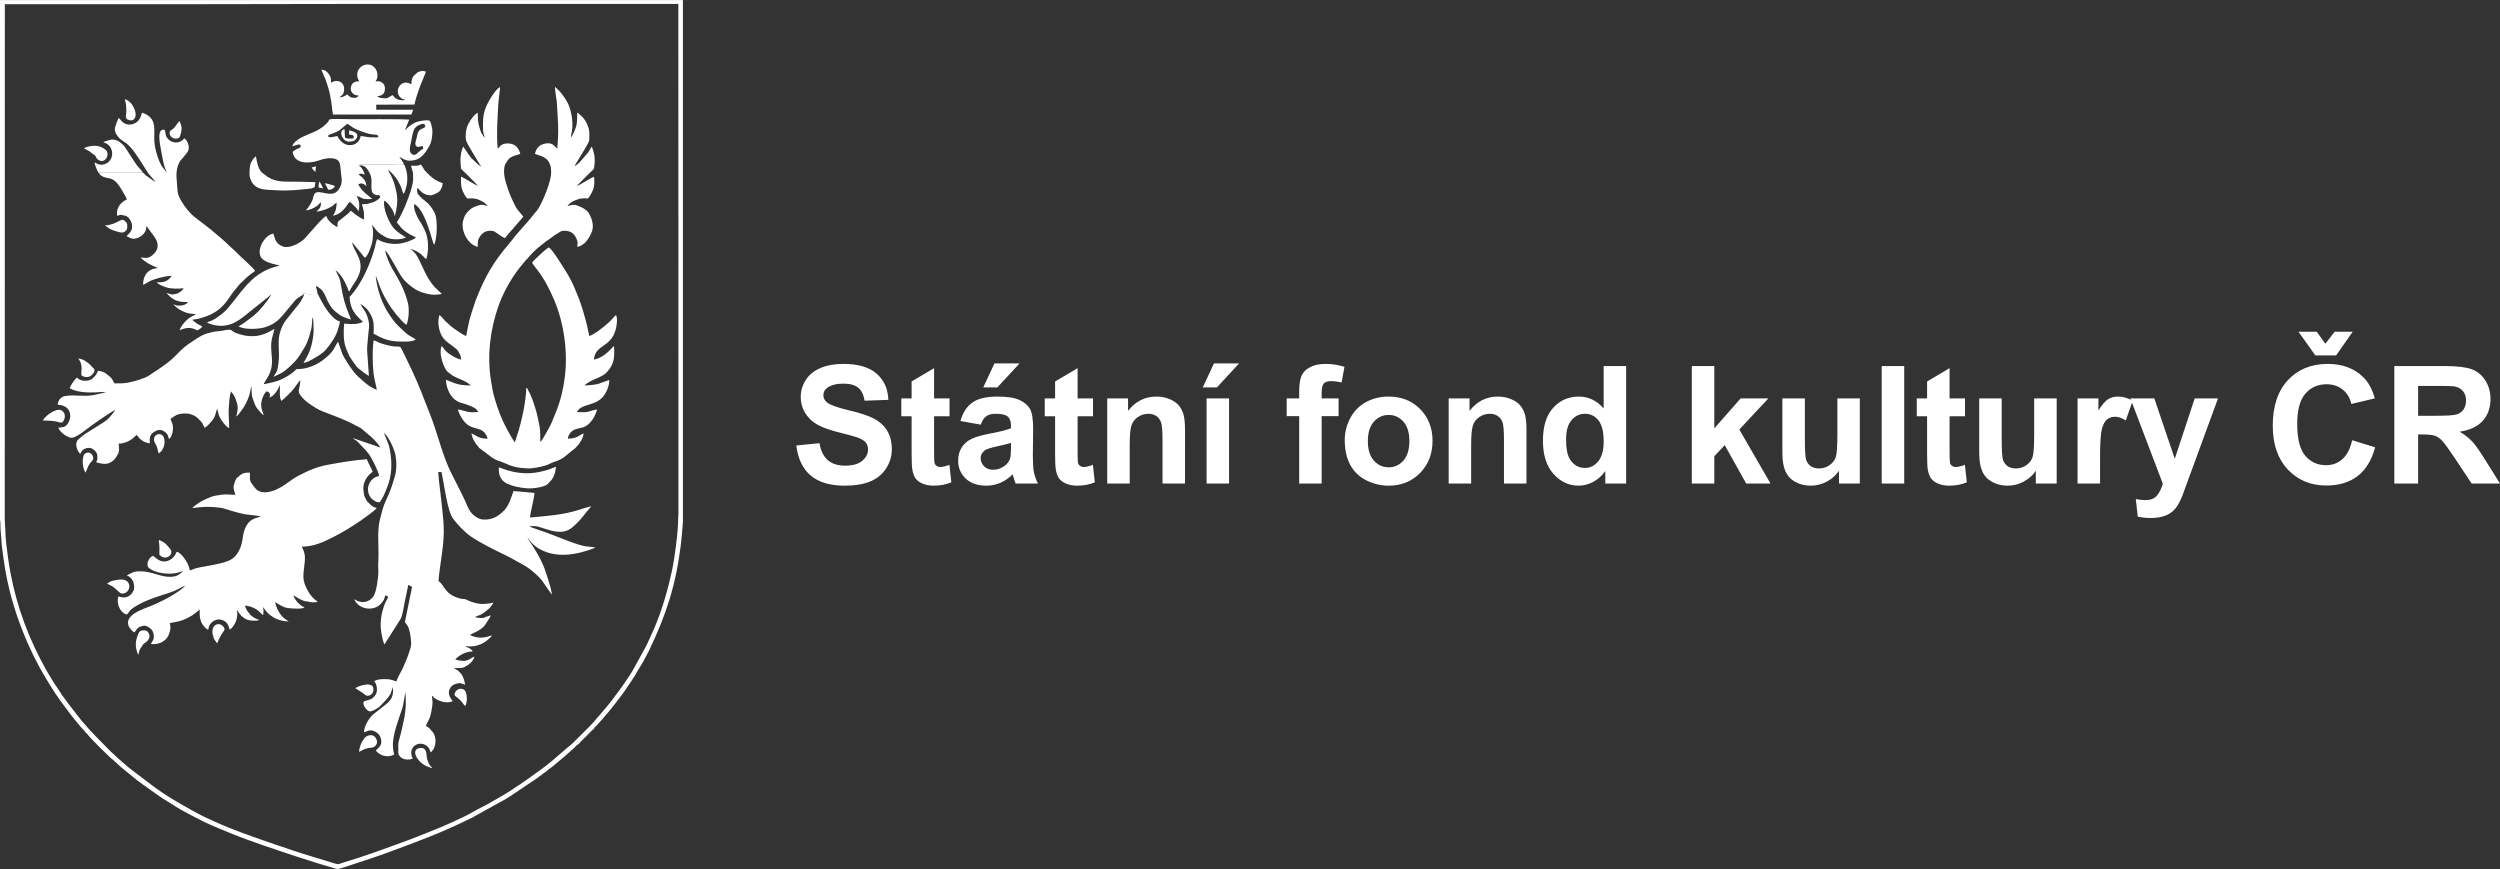 <?xml version="1.0" encoding="UTF-8" standalone="no"?>
<!-- Creator: CorelDRAW SE -->

<svg
   xmlns:dc="http://purl.org/dc/elements/1.1/"
   xmlns:cc="http://creativecommons.org/ns#"
   xmlns:rdf="http://www.w3.org/1999/02/22-rdf-syntax-ns#"
   xmlns:svg="http://www.w3.org/2000/svg"
   xmlns="http://www.w3.org/2000/svg"
   xmlns:sodipodi="http://sodipodi.sourceforge.net/DTD/sodipodi-0.dtd"
   xmlns:inkscape="http://www.inkscape.org/namespaces/inkscape"
   xml:space="preserve"
   width="15.307mm"
   height="5.321mm"
   version="1.1"
   style="clip-rule:evenodd;fill-rule:evenodd;image-rendering:optimizeQuality;shape-rendering:geometricPrecision;text-rendering:geometricPrecision"
   viewBox="0 0 1530.7 532.074"
   id="svg79"
   sodipodi:docname="sfk.svg"
   inkscape:version="0.92.3 (2405546, 2018-03-11)"><rect x="0" y="0" width="1530.7" height="532.074" fill="#333333" stroke="none"/><sodipodi:namedview
   pagecolor="#ffffff"
   bordercolor="#666666"
   borderopacity="1"
   objecttolerance="10"
   gridtolerance="10"
   guidetolerance="10"
   inkscape:pageopacity="0"
   inkscape:pageshadow="2"
   inkscape:window-width="640"
   inkscape:window-height="480"
   id="namedview81"
   showgrid="false"
   inkscape:zoom="0.10512065"
   inkscape:cx="-304.21455"
   inkscape:cy="962.94221"
   inkscape:window-x="0"
   inkscape:window-y="0"
   inkscape:window-maximized="0"
   inkscape:current-layer="svg79" />
 <defs
   id="defs4">
  <style
   type="text/css"
   id="style2">
   <![CDATA[
    .fil1 {fill:white}
    .fil0 {fill:white;fill-rule:nonzero}
   ]]>
  </style>
 </defs>
 <g
   id="Vrstva_x0020_1"
   transform="translate(-29049.01,-56322.01)">
  <g
   id="_1178229768">
   <path
   class="fil0"
   d="m 29536.58,56594.75 14.17,-1.4 c 0.86,4.73 2.56,8.19 5.15,10.43 2.6,2.22 6.1,3.33 10.51,3.33 4.66,0 8.17,-0.98 10.53,-2.96 2.36,-1.98 3.55,-4.29 3.55,-6.93 0,-1.72 -0.5,-3.15 -1.48,-4.36 -1,-1.19 -2.75,-2.23 -5.23,-3.1 -1.69,-0.6 -5.55,-1.64 -11.55,-3.14 -7.77,-1.95 -13.21,-4.32 -16.34,-7.16 -4.4,-3.97 -6.6,-8.81 -6.6,-14.51 0,-3.68 1.04,-7.13 3.09,-10.33 2.09,-3.19 5.08,-5.62 8.97,-7.29 3.9,-1.67 8.58,-2.52 14.11,-2.52 9,0 15.78,2 20.32,6 4.55,4 6.93,9.33 7.16,16.01 l -14.56,0.51 c -0.61,-3.73 -1.93,-6.39 -3.97,-8.02 -2.02,-1.62 -5.07,-2.43 -9.14,-2.43 -4.18,0 -7.46,0.87 -9.82,2.6 -1.51,1.12 -2.29,2.62 -2.29,4.49 0,1.72 0.72,3.17 2.15,4.38 1.83,1.55 6.27,3.16 13.32,4.83 7.05,1.65 12.26,3.4 15.63,5.18 3.37,1.79 6.03,4.23 7.92,7.32 1.94,3.1 2.88,6.91 2.88,11.45 0,4.12 -1.14,7.98 -3.43,11.58 -2.3,3.6 -5.53,6.3 -9.73,8.04 -4.18,1.74 -9.41,2.61 -15.64,2.61 -9.1,0 -16.09,-2.08 -20.95,-6.29 -4.89,-4.19 -7.78,-10.3 -8.73,-18.32 z m 93.81,-28.83 v 10.95 h -9.46 v 21.12 c 0,4.29 0.09,6.77 0.28,7.47 0.18,0.71 0.58,1.31 1.24,1.77 0.63,0.46 1.41,0.69 2.33,0.69 1.28,0 3.14,-0.43 5.55,-1.32 l 1.16,10.71 c -3.2,1.38 -6.82,2.05 -10.86,2.05 -2.49,0 -4.71,-0.41 -6.7,-1.24 -2.01,-0.84 -3.45,-1.93 -4.38,-3.25 -0.92,-1.34 -1.57,-3.14 -1.95,-5.42 -0.27,-1.59 -0.43,-4.86 -0.43,-9.76 v -22.82 h -6.31 v -10.95 h 6.31 v -10.35 l 13.76,-8.15 v 18.5 z m 19.15,16.07 -12.46,-2.2 c 1.4,-5.11 3.84,-8.86 7.27,-11.32 3.41,-2.43 8.53,-3.66 15.3,-3.66 6.15,0 10.75,0.72 13.75,2.18 3,1.45 5.12,3.3 6.34,5.55 1.23,2.23 1.84,6.34 1.84,12.33 l -0.18,16.08 c 0,4.58 0.21,7.95 0.64,10.14 0.43,2.18 1.26,4.49 2.47,6.97 h -13.67 c -0.35,-0.9 -0.81,-2.24 -1.33,-4.01 -0.22,-0.81 -0.39,-1.37 -0.48,-1.61 -2.34,2.31 -4.85,4.03 -7.54,5.19 -2.68,1.15 -5.53,1.73 -8.56,1.73 -5.35,0 -9.56,-1.45 -12.63,-4.35 -3.08,-2.91 -4.64,-6.59 -4.64,-11.04 0,-2.93 0.7,-5.57 2.11,-7.88 1.41,-2.28 3.37,-4.06 5.92,-5.29 2.52,-1.22 6.19,-2.3 10.95,-3.22 6.43,-1.21 10.91,-2.34 13.38,-3.37 v -1.39 c 0,-2.68 -0.66,-4.6 -1.96,-5.75 -1.32,-1.15 -3.8,-1.72 -7.43,-1.72 -2.46,0 -4.37,0.5 -5.75,1.49 -1.38,0.97 -2.48,2.7 -3.34,5.15 z m 18.48,11.16 c -1.76,0.58 -4.55,1.28 -8.38,2.11 -3.83,0.81 -6.34,1.63 -7.51,2.39 -1.79,1.29 -2.7,2.9 -2.7,4.86 0,1.95 0.72,3.6 2.16,5.01 1.44,1.41 3.27,2.11 5.51,2.11 2.48,0 4.85,-0.82 7.11,-2.45 1.65,-1.25 2.75,-2.77 3.28,-4.58 0.35,-1.16 0.53,-3.4 0.53,-6.71 z m -16.98,-33.96 6.84,-14.68 h 15.37 l -13.57,14.68 z m 67.21,6.73 v 10.95 h -9.45 v 21.12 c 0,4.29 0.07,6.77 0.26,7.47 0.18,0.71 0.58,1.31 1.24,1.77 0.64,0.46 1.41,0.69 2.33,0.69 1.29,0 3.14,-0.43 5.55,-1.32 l 1.16,10.71 c -3.2,1.38 -6.81,2.05 -10.86,2.05 -2.49,0 -4.71,-0.41 -6.7,-1.24 -1.99,-0.84 -3.45,-1.93 -4.38,-3.25 -0.92,-1.34 -1.57,-3.14 -1.94,-5.42 -0.29,-1.59 -0.44,-4.86 -0.44,-9.76 v -22.82 h -6.33 v -10.95 h 6.33 v -10.35 l 13.78,-8.15 v 18.5 z m 56.32,52.14 h -13.78 v -26.57 c 0,-5.62 -0.29,-9.27 -0.89,-10.91 -0.6,-1.66 -1.55,-2.93 -2.88,-3.84 -1.35,-0.93 -2.96,-1.39 -4.83,-1.39 -2.4,0 -4.58,0.66 -6.48,1.97 -1.91,1.3 -3.23,3.05 -3.94,5.19 -0.72,2.16 -1.07,6.14 -1.07,11.97 v 23.58 h -13.76 v -52.14 h 12.75 v 7.64 c 4.58,-5.84 10.33,-8.75 17.28,-8.75 3.05,0 5.83,0.55 8.37,1.64 2.55,1.11 4.44,2.5 5.75,4.19 1.3,1.71 2.2,3.63 2.71,5.79 0.51,2.16 0.77,5.24 0.77,9.25 z m 13.21,0 v -52.14 h 13.76 v 52.14 z m -2.33,-58.87 6.84,-14.68 h 15.38 l -13.57,14.68 z m 51.37,6.73 h 7.65 v -3.94 c 0,-4.38 0.46,-7.66 1.41,-9.84 0.93,-2.17 2.65,-3.94 5.17,-5.28 2.54,-1.36 5.71,-2.05 9.56,-2.05 3.94,0 7.8,0.59 11.58,1.77 l -1.75,9.58 c -2.25,-0.53 -4.41,-0.8 -6.48,-0.8 -2.03,0 -3.51,0.47 -4.4,1.41 -0.87,0.93 -1.33,2.76 -1.33,5.42 v 3.73 h 10.36 v 10.85 h -10.36 v 41.29 h -13.76 v -41.29 h -7.65 z m 35.54,25.43 c 0,-4.59 1.12,-9.02 3.37,-13.31 2.27,-4.29 5.47,-7.57 9.6,-9.83 4.15,-2.26 8.74,-3.4 13.85,-3.4 7.89,0 14.34,2.56 19.38,7.68 5.04,5.15 7.56,11.62 7.56,19.44 0,7.91 -2.55,14.46 -7.62,19.65 -5.11,5.2 -11.49,7.78 -19.22,7.78 -4.78,0 -9.31,-1.07 -13.65,-3.23 -4.33,-2.17 -7.63,-5.33 -9.9,-9.51 -2.25,-4.19 -3.37,-9.27 -3.37,-15.27 z m 14.16,0.74 c 0,5.18 1.23,9.15 3.66,11.89 2.47,2.76 5.49,4.14 9.09,4.14 3.58,0 6.6,-1.38 9.03,-4.14 2.41,-2.74 3.64,-6.74 3.64,-11.98 0,-5.12 -1.23,-9.04 -3.64,-11.8 -2.43,-2.76 -5.45,-4.14 -9.03,-4.14 -3.6,0 -6.62,1.38 -9.09,4.14 -2.43,2.76 -3.66,6.71 -3.66,11.89 z m 97.12,25.97 h -13.78 v -26.57 c 0,-5.62 -0.29,-9.27 -0.88,-10.91 -0.6,-1.66 -1.55,-2.93 -2.9,-3.84 -1.35,-0.93 -2.94,-1.39 -4.83,-1.39 -2.4,0 -4.57,0.66 -6.48,1.97 -1.91,1.3 -3.23,3.05 -3.94,5.19 -0.7,2.16 -1.07,6.14 -1.07,11.97 v 23.58 H 29936 v -52.14 h 12.77 v 7.64 c 4.56,-5.84 10.31,-8.75 17.25,-8.75 3.06,0 5.85,0.55 8.38,1.64 2.54,1.11 4.46,2.5 5.74,4.19 1.32,1.71 2.21,3.63 2.72,5.79 0.52,2.16 0.78,5.24 0.78,9.25 z m 61.02,0 h -12.76 v -7.64 c -2.12,2.97 -4.67,5.2 -7.55,6.71 -2.89,1.48 -5.82,2.23 -8.77,2.23 -6.01,0 -11.16,-2.4 -15.45,-7.24 -4.26,-4.83 -6.41,-11.57 -6.41,-20.23 0,-8.84 2.07,-15.57 6.25,-20.18 4.16,-4.6 9.41,-6.9 15.79,-6.9 5.82,0 10.88,2.43 15.14,7.26 v -25.95 h 13.76 z m -36.78,-27.07 c 0,5.57 0.77,9.61 2.3,12.1 2.24,3.62 5.33,5.42 9.32,5.42 3.17,0 5.85,-1.34 8.07,-4.05 2.22,-2.72 3.33,-6.76 3.33,-12.16 0,-6 -1.07,-10.33 -3.24,-12.98 -2.15,-2.63 -4.9,-3.97 -8.27,-3.97 -3.26,0 -5.99,1.31 -8.2,3.93 -2.2,2.6 -3.31,6.51 -3.31,11.71 z m 77,27.07 v -71.94 h 13.76 v 38.17 l 16.14,-18.37 h 16.98 l -17.79,19.06 19.09,33.08 h -14.88 l -13.15,-23.52 -6.39,6.83 v 16.69 z m 90.1,0 v -7.8 c -1.91,2.78 -4.41,5 -7.5,6.65 -3.09,1.64 -6.36,2.45 -9.8,2.45 -3.51,0 -6.65,-0.76 -9.44,-2.29 -2.8,-1.55 -4.81,-3.73 -6.05,-6.5 -1.26,-2.8 -1.87,-6.65 -1.87,-11.59 v -33.06 h 13.76 v 24.01 c 0,7.36 0.25,11.84 0.77,13.5 0.52,1.65 1.43,2.97 2.79,3.94 1.35,0.96 3.05,1.45 5.13,1.45 2.35,0 4.46,-0.66 6.33,-1.94 1.88,-1.29 3.16,-2.9 3.85,-4.83 0.69,-1.91 1.04,-6.61 1.04,-14.1 v -22.03 h 13.74 v 52.14 z m 26.16,0 v -71.94 h 13.78 v 71.94 z m 51,-52.14 v 10.95 h -9.45 v 21.12 c 0,4.29 0.09,6.77 0.27,7.47 0.19,0.71 0.58,1.31 1.24,1.77 0.63,0.46 1.41,0.69 2.33,0.69 1.29,0 3.13,-0.43 5.55,-1.32 l 1.16,10.71 c -3.18,1.38 -6.81,2.05 -10.86,2.05 -2.48,0 -4.71,-0.41 -6.71,-1.24 -1.98,-0.84 -3.44,-1.93 -4.36,-3.25 -0.94,-1.34 -1.59,-3.14 -1.96,-5.42 -0.27,-1.59 -0.43,-4.86 -0.43,-9.76 v -22.82 h -6.32 v -10.95 h 6.32 v -10.35 l 13.77,-8.15 v 18.5 z m 43.36,52.14 v -7.8 c -1.91,2.78 -4.39,5 -7.49,6.65 -3.11,1.64 -6.37,2.45 -9.81,2.45 -3.52,0 -6.66,-0.76 -9.45,-2.29 -2.79,-1.55 -4.8,-3.73 -6.04,-6.5 -1.26,-2.8 -1.87,-6.65 -1.87,-11.59 v -33.06 h 13.76 v 24.01 c 0,7.36 0.26,11.84 0.77,13.5 0.51,1.65 1.43,2.97 2.79,3.94 1.33,0.96 3.03,1.45 5.12,1.45 2.36,0 4.47,-0.66 6.34,-1.94 1.87,-1.29 3.16,-2.9 3.83,-4.83 0.69,-1.91 1.04,-6.61 1.04,-14.1 v -22.03 h 13.78 v 52.14 z m 39.32,0 h -13.76 v -52.14 h 12.77 v 7.4 c 2.19,-3.5 4.17,-5.79 5.93,-6.88 1.76,-1.09 3.76,-1.63 5.97,-1.63 3.15,0 6.18,0.88 9.09,2.59 l -4.26,12.03 c -2.33,-1.52 -4.49,-2.26 -6.48,-2.26 -1.95,0 -3.6,0.53 -4.93,1.59 -1.34,1.07 -2.39,2.98 -3.16,5.76 -0.77,2.79 -1.17,8.61 -1.17,17.47 z m 18.58,-52.14 h 14.66 l 12.52,36.99 12.2,-36.99 h 14.28 l -18.4,50.18 -3.31,9.07 c -1.21,3.02 -2.39,5.34 -3.48,6.94 -1.09,1.6 -2.36,2.9 -3.79,3.88 -1.42,1.01 -3.18,1.78 -5.27,2.34 -2.08,0.56 -4.44,0.83 -7.08,0.83 -2.63,0 -5.25,-0.27 -7.81,-0.83 l -1.21,-10.75 c 2.17,0.41 4.12,0.63 5.87,0.63 3.2,0 5.57,-0.94 7.12,-2.82 1.55,-1.9 2.74,-4.31 3.56,-7.22 z m 135.79,25.62 14.09,4.32 c -2.16,7.92 -5.76,13.81 -10.79,17.65 -5.02,3.83 -11.4,5.76 -19.11,5.76 -9.56,0 -17.42,-3.26 -23.58,-9.79 -6.15,-6.54 -9.23,-15.46 -9.23,-26.8 0,-11.97 3.1,-21.29 9.27,-27.92 6.18,-6.64 14.33,-9.95 24.4,-9.95 8.81,0 15.97,2.61 21.45,7.84 3.3,3.06 5.73,7.49 7.39,13.27 l -14.38,3.41 c -0.85,-3.72 -2.63,-6.66 -5.33,-8.82 -2.71,-2.17 -5.99,-3.24 -9.84,-3.24 -5.34,0 -9.68,1.92 -12.99,5.75 -3.34,3.82 -5,10.01 -5,18.59 0,9.07 1.65,15.55 4.91,19.41 3.28,3.86 7.54,5.8 12.78,5.8 3.86,0 7.2,-1.23 9.97,-3.7 2.78,-2.46 4.8,-6.31 5.99,-11.58 z m -32.85,-66.42 h 11.16 l 5.27,7.33 5.68,-7.33 h 11.05 l -10.13,14.47 h -12.73 z m 58.66,92.94 v -71.94 h 30.6 c 7.68,0 13.29,0.66 16.76,1.94 3.5,1.29 6.27,3.59 8.37,6.88 2.1,3.31 3.16,7.08 3.16,11.34 0,5.41 -1.58,9.87 -4.75,13.38 -3.18,3.53 -7.88,5.73 -14.18,6.65 3.13,1.82 5.7,3.85 7.74,6.02 2.04,2.21 4.78,6.1 8.23,11.7 l 8.78,14.03 h -17.38 l -10.4,-15.71 c -3.74,-5.57 -6.3,-9.08 -7.69,-10.54 -1.38,-1.45 -2.82,-2.45 -4.37,-2.99 -1.56,-0.53 -4,-0.81 -7.36,-0.81 h -2.94 v 30.05 z m 14.57,-41.49 h 10.76 c 6.96,0 11.31,-0.29 13.04,-0.89 1.72,-0.59 3.09,-1.61 4.08,-3.05 0.98,-1.44 1.45,-3.25 1.45,-5.41 0,-2.42 -0.64,-4.37 -1.94,-5.87 -1.29,-1.5 -3.1,-2.44 -5.46,-2.82 -1.18,-0.17 -4.72,-0.25 -10.59,-0.25 h -11.34 z"
   id="path7"
   inkscape:connector-curvature="0"
   style="fill:#ffffff;fill-rule:nonzero" />
   <path
   class="fil1"
   d="m 29119.02,56573.3 0.41,-0.36 c -0.03,0.99 0.07,0.25 -0.3,0.54 -0.35,0.74 -0.78,1.35 -1.21,1.89 -3.22,4.04 -4.31,4.45 -9.03,7.43 l -8.04,5.06 c -1.37,0.92 -2.36,1.92 -3.62,2.94 -2.97,2.42 -1.09,7.02 0.88,9.14 0.7,-1.13 0.64,-2.02 2.65,-3.09 1.42,-0.77 3.48,-0.89 4.76,-0.09 2.52,1.56 3.24,3 3.14,5.82 -0.06,1.2 -0.47,1.47 -0.7,2.55 3.25,0.64 6.68,2.17 10.56,-1.29 1.24,-1.11 1.96,-2.39 2.77,-3.99 1.04,-2.14 0.52,-3.84 0.38,-6.22 2.35,0 4.64,-0.8 6.44,-1.76 2.48,-1.33 3.17,-2.5 4.56,-3.57 0.79,0.49 2.29,4.37 8.11,5.16 -0.27,-2.75 -0.2,-5.16 2.21,-6.77 2.6,-1.71 4.63,-2.1 7.17,-0.11 1.21,0.95 1.95,2.2 2.27,4.29 1.78,-0.92 3.18,-6.09 2.16,-9.36 -0.32,-1 -1.01,-2.19 -1.2,-3.05 1.08,-0.52 2.77,-2.34 5.34,-2.91 4.59,-0.99 9.15,-0.17 12.21,3.34 0.61,0.72 1.42,1.35 1.97,2.27 0.49,0.86 0.88,1.96 1.43,2.76 1.76,-0.89 3.57,-3.24 4.84,-4.77 1.84,-2.19 1.77,-4.35 2.81,-6.92 0.38,1.04 0.59,2.53 0.96,3.76 0.72,2.32 4.08,7.16 6.35,8.16 0.13,-3.7 -0.49,-7.82 -0.25,-11.79 0.23,-3.63 0.4,-7.41 1.35,-10.71 1.99,2.24 2.43,3.22 3.51,6.55 1.26,3.8 0.41,5.25 -0.2,8.84 1.03,-0.62 2.37,-2.7 3.23,-3.81 1.86,-2.38 3.79,-6.22 4.71,-9.22 0.55,-1.84 0.78,-3.95 1.36,-5.59 0.17,5.62 -0.32,4.95 1.8,10.48 0.85,2.18 1.1,2.47 2.35,3.98 0.99,1.2 1.87,2.38 3.05,3.25 l 0.26,-0.04 c -0.84,-2.64 -1.97,-4.83 -1.42,-7.85 0.47,-2.74 1.56,-5.03 3.08,-6.63 2.16,0.44 2.53,1.71 1.9,3.8 2.6,-1.03 3.86,-3.05 5.18,-5.2 0.43,-0.71 0.62,-1.68 1.12,-2.42 0.26,2.93 -0.48,7.04 0.89,9.65 1.28,-0.63 5.2,-4.73 6.23,-5.74 1.31,-1.32 4.95,-6.65 5.46,-6.99 -0.22,5.59 -2.19,6.61 0.24,9.52 1,1.18 1.61,2.05 2.73,2.98 0.95,0.82 2.13,1.71 3.22,2.47 1.96,1.35 4.73,3.14 7.29,4.12 5.87,2.27 14.87,5.52 20.17,8.57 1.22,0.72 2.77,1.27 3.81,2.11 l 6.19,5.23 c 1.49,1.43 4.46,4.47 5.35,6.28 l -16.9,-5.76 c 0.6,0.75 2.17,1.44 2.8,2.08 2.42,2.55 4.92,4.91 7.07,7.73 1.47,1.93 5.87,10.46 6.28,13.31 -0.67,0.32 -1.76,0.51 -2.59,0.94 -0.49,0.26 -1.66,1.19 -2.1,1.7 -2.68,3 -3.02,7.84 -0.12,11.09 0.55,0.6 1.26,1.09 2.13,1.69 0.78,0.52 1.82,0.76 2.94,0.81 1.95,-2.3 3.42,-6.16 4.55,-8.95 3.05,-7.6 3.25,-14.95 1.75,-23.31 -0.78,-4.33 -2.85,-7.52 -3.56,-10.28 0.56,0.36 0.68,0.65 1.08,1.17 0.37,0.49 0.6,0.73 0.92,1.19 1.9,2.67 3.18,5.64 4.32,8.78 1.47,4.09 1.61,11.16 0.3,15.43 -2.52,8.33 -2.34,7.88 -5.86,15.68 -1.45,3.19 -2.23,6.82 -3.13,10.16 -2.07,7.63 -0.77,16.76 -1.07,24.59 -0.05,1.38 -0.11,2.73 -0.17,4.02 -0.06,1.51 0.2,2.97 0.14,4.44 -0.16,3.62 -1.15,11.68 -2.95,14.48 -1.93,3.02 -5.5,4.36 -8.97,3.28 -1.48,-0.46 -1.8,-0.93 -2.89,-1.42 2.2,5.22 8.54,7.14 13.69,4.82 1.75,-0.79 3.32,-2.57 4.29,-4.16 0.55,-0.95 0.81,-2.52 1.16,-3.04 l 1.62,0.86 c -0.12,1 -0.85,1.95 -1.37,2.96 -1.41,2.72 -2.7,7.63 -3,10.74 -0.29,2.82 -0.22,5.67 0.24,8.4 0.24,1.47 1.22,6.33 1.84,7.15 0.83,-1.14 1.65,-2.54 2.46,-3.83 l 7.47,-11.77 c 1.12,-1.68 1.96,-7.6 2.48,-10.17 0.74,-3.6 1.56,-7.13 2.22,-10.71 l 2.35,1.21 -4.43,21.6 c 1.15,1.71 1.66,1.74 2.4,3.93 0.68,1.96 0.78,2.82 1.08,4.99 0.66,5.16 0.59,5.2 -1.09,10.23 -1.09,3.26 -2.24,5.83 -3.51,8.74 -1.29,2.94 -3.1,5.11 -3.94,8.36 -1.52,-0.07 -2.71,-1.34 -6.82,-1.34 -2.86,0 -4.7,0.06 -6.94,1.23 0.34,0.58 0.77,0.95 1.03,1.5 0.88,1.99 1.04,5.07 -0.14,6.83 -0.6,0.91 -1.66,2.1 -2.77,2.7 l -3.05,0.98 c -3.88,0.51 0.01,5.82 1.87,6.45 1.57,0.52 5.65,-2.05 6.6,-3.05 l 3.62,-3.78 c 0.34,-0.36 0.84,-0.94 1.16,-1.35 0.69,-0.93 1.44,-1.86 1.9,-2.99 0.43,-1.09 0.89,-2.71 1.3,-3.68 0.74,8.23 -3.14,9.44 -8.58,13.96 -1,0.83 -2.16,1.66 -3.18,2.52 -2.85,2.39 -5.75,7.08 -5.98,11.15 2.24,-0.35 2.42,-1.5 5.25,-0.93 1.81,0.37 3.38,1.67 4.19,2.79 0.92,1.3 1.59,3.68 0.93,5.53 -0.84,2.33 -2.17,2.48 -3.09,3.89 1.94,2.39 4.92,3.74 8.09,3.42 1.49,-0.17 1.88,-0.59 3.11,-0.94 -0.4,-2.6 -0.49,-1.25 -0.74,-5.05 -0.41,-6.93 3.54,-16.71 5.74,-23.32 0.68,-2.11 1.62,-9.25 1.89,-9.84 0.79,10.31 -0.36,14.6 -2.58,24.39 -1.51,6.63 -1.94,4.32 -1.78,12.15 0.03,1.47 0.14,1.58 0.82,2.52 1.56,2.08 4.2,2.37 6.7,2.03 l 1.34,-0.55 c -3.37,-6.28 3.09,-11.4 8.31,-7.89 1.42,0.95 2.28,2.47 2.55,4.18 3.08,-1.88 4.01,-7.9 2.01,-11.51 -0.65,-1.16 -0.66,-0.92 -1.4,-1.76 -1.61,-1.87 -1.14,-1.59 -3.45,-2.88 0.23,-0.88 1.34,-2.85 1.84,-3.86 1.32,-2.71 1.79,-6.16 2.18,-9.23 0.21,-1.72 -0.14,-3.52 -0.28,-5.34 0.45,0.21 0.19,-0.05 0.72,0.46 0.16,0.15 0.28,0.32 0.48,0.57 0.46,0.53 0.57,0.47 1.24,0.87 2.96,1.67 6.9,2.89 10.27,1.32 -0.35,-0.76 -4.28,-4.3 -1.18,-8.6 0.76,-1.07 2.02,-1.75 3.72,-2.19 2.62,-0.68 3.08,0.3 5.07,0.69 -0.44,-2.47 -1.05,-4.58 -2.2,-6.27 -0.2,-0.28 -0.68,-0.91 -0.96,-1.17 -0.58,-0.5 -0.56,-0.52 -1.08,-1.04 -0.75,-0.71 -1.84,-0.95 -2.47,-1.68 1.98,-0.19 4.77,0.37 6.47,-0.72 1.81,-1.18 2.66,-1.3 4.23,-3.16 0.8,-0.95 1.39,-1.93 1.74,-3.19 -1.71,0.63 -2.91,1.95 -5.18,2.52 -1.68,0.41 -5.33,-0.13 -6.62,-0.75 2.64,-2.82 6.52,-4.79 10.7,-4.89 -0.35,-0.74 -1.04,-1.3 -1.87,-1.85 -0.79,-0.56 -2.04,-0.73 -2.76,-1.29 4.83,0.12 5.67,0.27 9.98,-1.46 1.92,-0.76 5.61,-3.63 6.48,-5.24 -2.34,0.69 -3.79,1.32 -6.71,1.4 -2.01,0.06 -5.41,-0.68 -6.75,-1.68 1.03,-0.82 6.88,-2.74 9.16,-6.03 0.5,-0.76 0.74,-1.23 1.22,-1.93 0.81,-1.21 1.84,-2.58 2.3,-4 -4.75,1.13 -3.11,2.3 -9.75,1.14 0.78,-0.58 2.5,-1.05 3.5,-1.52 2.13,-1.05 2.83,-1.94 4.46,-3.15 1.35,-1.01 2.69,-2.8 3.38,-4.32 -3.18,0.66 -0.8,0.51 -4.99,0.8 -2.27,0.15 -3.62,0.05 -5.69,-0.43 -3.42,-0.77 -6.39,-2.41 -6.4,-2.42 -0.98,-0.15 -1.76,-0.06 -2.88,-0.32 -10.07,-2.39 -10,-8.63 -13.6,-10.71 0.06,-3.25 1.49,-12.46 2.01,-16.23 2.1,-15.14 1.1,-19.1 -0.41,-33.96 -0.54,-5.16 -1.54,-11.68 -1.77,-16.67 l 2.01,0.08 c 1.6,7.41 3.5,23.73 7.05,28.5 2.93,3.93 7.16,8.33 11.13,11.06 5.16,3.55 14.83,8.4 20.3,10.99 4.2,1.99 7.56,4.14 11.51,6.22 3.8,2 7.51,5.38 9.94,7.81 0.71,0.71 1.33,1.57 2.01,2.43 l 5.26,7.63 c 0.19,0.24 0.16,0.18 0.36,0.36 -0.26,-2.97 -1.66,-7.35 -2.53,-10.02 -1.01,-3.2 -1.98,-6.22 -3.32,-9.15 -2.37,-5.22 -4.98,-9.14 -7.94,-13.82 -0.38,-0.58 -0.95,-1.33 -1.21,-1.94 1.06,0.78 2.55,4.23 7.24,6.89 10.84,6.19 23.47,3.56 34.38,-0.67 -0.7,-0.49 -4.86,-0.71 -5.76,-0.82 -5.03,-0.61 -19.11,-6.63 -24.81,-8.67 -1.87,-0.67 -8.89,-2.91 -9.9,-3.63 2.96,-0.17 3.45,-0.38 6.32,0.49 5.54,1.68 12.02,4.49 17.58,1.76 2.18,-1.05 2.58,-1.77 4.1,-3.08 2.52,-2.17 4.73,-4.96 6.75,-7.61 1.1,-1.43 2.27,-2.52 3.25,-3.8 -1.89,0.23 -6.31,1.8 -8.39,2.43 -9.67,2.93 -18.95,3.5 -29.17,4.45 0.08,-1.9 1,-5.46 1.4,-7.45 0.28,-1.41 1.47,-6.68 1.35,-7.62 l -12.84,-1.16 c -1.53,4.21 -2.72,8.89 -5.9,12.06 -3.5,3.48 -7.14,5.7 -12.7,5.41 -3.11,-0.16 -6.3,-2.87 -7.51,-4.46 -1.52,-1.98 -2.87,-5.46 -4,-8.01 -1.27,-2.82 -2.67,-5.35 -4,-8.08 -1.34,-2.73 -2.65,-5.36 -4.03,-8.01 -5.02,-9.66 -8.59,-24.88 -12.78,-35.42 -1.15,-2.91 -2.3,-5.71 -3.39,-8.62 -3.06,-8.13 -7.02,-17.37 -10.97,-25.17 -6.31,-12.49 -1.2,-5.91 -12.9,-9.25 -1.24,-0.36 -2.79,-0.72 -3.89,-1.2 -0.93,-0.39 -2.82,-1.44 -3.62,-1.51 -0.77,6.37 -0.75,16.93 0.51,23.44 0.43,2.21 1.19,4.74 1.46,6.9 -0.82,-0.25 -3.54,-1.7 -4.28,-2.19 -2.34,-1.48 -5.22,-4.25 -7.25,-6.07 -2.94,-2.61 -6.41,-8.2 -8.45,-11.63 -1.64,-2.74 -2.45,-6.5 -3.72,-9.59 -2.36,3.23 -2.1,5.1 -6.62,9.07 -3.11,2.71 -5.89,4.61 -9.78,6.08 -2.66,1.03 -5.91,1.66 -9.16,1.66 -2.53,3.04 -9.48,6.97 -13.85,7.87 -2.19,0.46 -3.76,0.98 -6.19,1.35 1.13,-3.08 5.67,-6.41 5.12,-15.54 -0.17,-2.9 -0.72,-7.08 -0.4,-9.91 0.36,-3.31 1.31,-5.49 1.94,-8.46 -3.66,2.1 -7.71,4.35 -12.96,4.47 -4.19,0.11 -7.22,-0.67 -10.9,-2.07 -1.07,-0.41 -1.76,-1.07 -2.72,-1.67 -1.18,-0.72 -5.55,0.59 -7.3,0.66 -2.63,0.1 -5.04,0.75 -7.34,1.39 -3.95,1.11 -8.21,4.41 -11.18,6.37 -3.1,2.04 -5.48,4.44 -7.94,7.06 -3.13,3.32 -7.13,6.1 -10.96,8.69 -1.7,1.16 -3.51,2.21 -5.21,3.46 -1.61,1.16 -3.94,2.01 -5.99,2.67 -2.45,0.78 -4.08,1.27 -6.83,1.82 -3.13,0.61 -5.09,0.52 -8.36,0.52 -0.47,-0.2 -0.29,-0.06 -0.56,-0.52 l -1.21,-2.14 c -0.75,-1.12 -1.41,-1.45 -2.26,-2.19 -1.74,-1.58 -3.31,-2.6 -6.4,-2.87 -0.54,2.1 -1.81,3.32 -3.2,4.66 -1.69,1.61 -5.49,2.02 -8.08,0.69 -1,-0.51 -0.84,-0.62 -1.55,-1.15 -0.98,0.49 -4.09,4.9 -4.42,6.48 3.96,2.5 11.23,2.83 16.07,2.54 1.73,-0.1 4.38,-0.36 6.13,-0.21 -0.91,0.43 -6.31,1.65 -7.63,1.88 -6.36,1.17 -11.66,-0.47 -17.52,0.63 -2.59,0.51 -4.21,2.71 -4.42,5.27 4.28,0.17 7.66,2.35 7.7,6.78 0.03,2.37 -1.61,6.31 -4.06,6.85 -0.95,0.21 -2.36,0.41 -3.29,0.47 1.45,3.56 6.37,6.11 8.07,6.16 2.59,0.05 7.66,-3.98 9.15,-5.16 2.64,-2.09 15.29,-10.96 17.13,-11.6 z"
   id="path9"
   inkscape:connector-curvature="0"
   style="fill:#ffffff" />
   <path
   class="fil1"
   d="m 29371.81,56559.63 c -0.71,0.07 -0.32,-0.16 -0.66,0.15 0.21,3.98 -1.44,13.45 -2.44,17.45 -0.64,2.58 -1.21,5.4 -2.01,7.94 -0.81,2.6 -1.65,5.06 -2.46,7.65 -0.83,-0.74 -4.06,-6.64 -4.81,-8.02 -3.33,-6.1 -5.51,-12.01 -7.5,-18.69 -1.1,-3.63 -1.64,-6.96 -2.27,-10.85 -2.59,-15.97 -0.35,-31.92 4.51,-45.82 3.25,-9.24 9.07,-19.28 15.57,-26.65 0.33,-0.38 0.43,-0.61 0.75,-0.95 2.7,-2.68 3.92,-4.73 7.25,-7.55 3.89,-3.3 6.83,-5.46 11.17,-8.47 0.57,-0.39 3.72,-2.34 4.12,-2.4 1.99,-0.38 4.15,-0.04 5.66,0.77 1.45,0.81 2.31,1.9 3.08,3.49 1.08,2.19 1.01,2.94 0.67,5.47 0.86,-0.15 1.78,-0.47 2.45,-0.85 0.46,-0.25 1.44,-0.96 1.87,-1.32 2.04,-1.73 4.15,-5.3 4.86,-7.83 0.97,-3.45 -0.16,-7.2 -1.84,-10.24 -1.44,-2.61 -4.93,-4.27 -7.68,-5.21 -2.37,-0.81 -3.8,0.15 -5.68,0.4 1.02,-1.49 3.15,-2.88 5.16,-3.63 3,-1.14 4.13,-1.14 7.51,-0.97 0.22,-0.46 0.57,-0.79 0.86,-1.22 0.35,-0.52 0.53,-0.8 0.82,-1.29 0.59,-0.98 0.99,-2.07 1.42,-3.03 0.95,-2.26 0.76,-5.09 0.55,-7.67 -1.11,-0.07 -8.49,4.91 -10.41,5.58 0.92,-1.46 7.24,-7.46 8.95,-9.16 1.08,-1.07 1.35,-0.87 1.6,-2.84 0.64,-4.84 0.12,-7.63 -1.45,-12.09 -0.26,0.19 -0.15,0.05 -0.38,0.33 l -0.75,1.34 c -0.38,0.66 -0.66,1.17 -1.06,1.72 l -5.27,6.13 c -0.95,0.92 -2.1,1.84 -3.16,2.49 0.48,-1.17 1.51,-2.69 2.21,-3.87 1.33,-2.27 6.56,-10.47 6.73,-11.91 0.2,-1.76 0.18,-3.98 0,-5.73 -0.31,-2.83 -2.06,-6.46 -3.92,-8.38 -0.8,-0.83 -2.33,-2.42 -3.36,-2.97 -0.21,2.92 0.08,6.22 -0.81,8.82 -0.77,2.24 -1.86,4.95 -3.14,6.53 0.17,-2.87 1.16,-3.38 0.92,-9.68 -0.17,-4.06 -1.37,-9.18 -3.4,-12.57 -0.76,-1.27 -1.31,-2.23 -2.14,-3.34 -2.6,-3.49 -2.45,-2.93 -5.07,-5.54 -0.06,2.34 0.75,6.25 1.03,8.76 0.35,3.12 0.33,6.34 0.61,9.51 0.52,6.06 0.37,13.58 -0.29,19.63 -2.13,-2.08 -3.26,-4.19 -8.03,-3 -3.18,0.8 -4.86,2.88 -5.61,6.19 4.08,1.4 7.8,2.07 9.32,6.68 0.55,1.69 0.61,3.08 0.61,4.94 0,4.95 -4.79,17.02 -7.9,21.91 -0.99,1.56 -2.44,2.97 -3.57,4.46 l -2.46,3.03 c -2.36,2.73 -8.17,9.09 -10.03,11.73 -0.71,0.99 -1.57,1.96 -2.38,2.91 -4.14,4.87 -8.1,10.16 -11.32,15.72 -3.14,5.44 -4.66,8.93 -7.11,14.65 -1.31,3.02 -1.95,5.05 -2.91,8.06 -0.89,2.82 -1.82,5.33 -2.5,8.27 -0.72,3.08 -1.23,5.96 -1.87,9.13 -1.81,-0.55 -7.5,-4.53 -8.83,-5.63 l -3.81,-3.39 c -1.23,-1.27 -2.21,-2.66 -3.59,-3.78 -0.12,0.15 -0.12,0.04 -0.26,0.38 0,0.01 -0.12,0.43 -0.14,0.49 -0.61,2.6 -0.41,5.82 0.31,8.29 0.9,3.05 1.96,4.78 3.82,6.53 1.95,1.84 5.63,4.06 7.17,5.71 0.2,0.23 0.84,1.33 1.04,1.7 0.87,1.51 1.02,2.29 1.29,4.17 -3.31,-0.75 -7.3,-3.12 -9.67,-5.5 -0.92,-0.95 -1.29,-1.98 -2.29,-2.85 -0.04,0.09 -0.07,0.01 -0.21,0.47 -0.92,2.81 -0.28,6.07 0.52,8.82 0.56,1.94 2.02,5.7 3.83,6.92 0.98,0.64 2.04,1.64 3.08,2.21 3.4,1.9 7.71,2.86 10.54,5.71 -8.98,0.2 -11.86,-2.6 -15.26,-3.4 0.46,4.94 2.37,10.35 6.79,12.93 1.41,0.83 1.7,0.91 3.48,1.39 1.14,0.29 2.77,0.87 3.78,1.28 3.08,1.2 4.44,1.64 5.86,4.06 -7.1,0.63 -6.67,-0.56 -12.49,-1.54 0.42,2.02 1.93,4.68 2.88,6.08 4.93,7.19 10.42,4 13.79,8.61 0.73,1.01 1.24,1.76 1.5,3.23 -2.05,-0.09 -4,-0.27 -5.59,-1.02 -1.44,-0.68 -3,-1.78 -4.32,-2.26 0.41,2.6 1.77,5.19 3.31,7.07 0.32,0.38 0.53,0.55 0.79,0.9 0.4,0.57 0.26,0.57 0.85,1.06 l 7.95,5.98 c 3.4,2.14 4.5,1.85 7.23,3.11 5.2,2.39 7.97,2.98 14.18,3.34 3,0.17 9.16,-1.09 11.72,-2.01 1.93,-0.69 2.8,-1.41 4.92,-2.07 5.8,-1.79 7.4,-4.38 10.6,-6.73 1.99,-1.43 2.13,-1.71 3.62,-3.35 0.69,-0.77 0.95,-1.09 1.53,-2.05 0.98,-1.63 1.73,-2.87 2.01,-5.23 -3.25,1.26 -3.37,2.97 -9.66,3.26 0.19,-2.2 1.86,-4.5 3.71,-5.37 4.11,-1.92 7.03,-0.3 11.4,-6.33 0.98,-1.37 2.34,-4.33 2.82,-6.21 -6.16,0.98 -4.03,2.1 -12.36,1.55 2.86,-5.92 13.02,-2.84 17.69,-11.92 1.44,-2.81 1.9,-4.16 2.14,-7.71 l -6.81,2.42 c -1.5,0.47 -6.76,1.04 -8.5,0.9 0.58,-0.56 2.33,-1.68 3.08,-2.12 3.29,-1.94 7.9,-3.08 10.51,-5.75 4.99,-5.15 4.99,-9.79 4.58,-16.25 -1.38,0.91 -5.1,6.79 -12.3,8.37 0.65,-6.91 5.6,-7.45 9.48,-11.48 2.05,-2.16 2.9,-3.74 3.8,-6.76 0.66,-2.17 1.39,-7.18 0.25,-9.03 -0.62,0.5 -1.32,1.19 -1.81,1.77 -2.02,2.35 -3.24,3.33 -5.67,5.31 -2.58,2.06 -5.72,4.55 -8.8,5.74 -0.7,-2.22 -1.13,-5.39 -1.79,-7.89 -1.35,-5 -2.79,-10.27 -4.71,-15.16 -4.1,-10.65 -5.87,-13.48 -11.86,-22.78 -1.31,-2.02 -4.98,-7.71 -6.57,-8.45 -1.99,1.18 -9.41,8.07 -10.16,9.32 0.74,1.36 1.85,2.73 2.82,3.96 4.48,5.71 7.74,12.01 10.68,18.88 5.91,13.8 8.52,31.65 6.53,47.27 -0.98,7.58 -2.7,14.78 -5.55,21.66 -2.79,6.78 -1.95,5.63 -5.78,12.4 -0.81,1.41 -2.69,4.87 -3.66,5.69 -0.12,-3.2 0.08,-6.62 -0.49,-9.61 -0.55,-2.79 -1.1,-5.87 -1.84,-8.52 -1.08,-3.94 -2.32,-7.72 -3.97,-11.45 -0.5,-1.13 -1.47,-2.37 -1.74,-3.44 z"
   id="path11"
   inkscape:connector-curvature="0"
   style="fill:#ffffff" />
   <path
   class="fil1"
   d="m 29207.22,56701.9 c 0.18,-0.18 0.17,-0.26 0.32,-0.5 -1.81,-0.19 -4.6,-2.2 -5.37,-3.1 -0.38,-0.44 -0.52,-0.78 -0.91,-1.21 -1.23,-1.39 -1.74,-2.51 -2.28,-4.38 3.22,0.36 6.69,1.7 8.9,3.9 0.59,0.62 1.49,1.64 2.34,1.94 0.14,-2.43 0.25,-2.56 -0.17,-4.9 2.22,3.1 3.05,4.19 6.07,6.14 2.72,1.74 6.19,2.65 9.64,2.74 -0.04,-0.05 -0.11,-0.17 -0.14,-0.12 l -2.78,-1.97 c -2.45,-2.11 -4.68,-6.09 -5.37,-9.71 2.2,1.09 4.7,3.19 7.74,3.54 2.51,0.29 7.96,0.8 10.29,-0.22 -0.64,-0.61 -1.8,-0.59 -4.07,-3.03 -0.89,-0.94 -2.44,-2.88 -2.75,-4.49 2.53,1.26 2.24,1.69 6.1,3.26 1.17,0.46 2.66,0.37 4.05,0.8 1.65,0.51 2.83,0.03 4.33,0.09 l 0.16,-0.43 c -2.01,-1.31 -4.19,-3.7 -5.38,-5.74 -4.55,-7.86 -3.11,-10.12 -2.33,-18.56 0.15,-1.79 0.2,-3.37 -0.22,-5.16 -0.45,-2.02 -1.33,-3.14 -1.54,-4.08 7.69,-0.05 13.58,-3.06 19.87,-6.21 4.2,-2.08 12.43,-7.08 16.2,-9.79 2.05,-1.47 8.21,-5.79 9.79,-7.66 -1.8,-0.49 -1.73,-0.41 -3.03,-1.42 -0.6,-0.45 -0.71,-0.45 -1.26,-1.06 -1.85,-2.04 -0.95,-0.19 -2.88,-3.91 -0.55,-1.07 -0.75,-2.39 -0.92,-3.66 -0.37,-2.93 -0.04,-4.96 1.21,-7.26 1.93,-3.53 3.82,-4.29 4.37,-4.92 -0.89,-2.45 -2.74,-5.24 -3.56,-7.64 -7.26,0.42 -15.75,1.91 -22.84,3.18 -7.7,1.36 -12.54,3.49 -19.07,6.94 -2.82,1.49 -5.27,3.25 -7.8,5.09 -3.5,2.54 -9.6,5.76 -14.36,4.9 -3.07,-0.54 -4.07,-1.93 -5.59,-4.14 -0.41,-0.62 -1.07,-1.22 -1.39,-1.97 -1.18,-2.59 -0.2,-3.91 -0.65,-5.86 -3.92,0 -4.98,0.68 -7.46,2.98 -0.44,0.41 -0.55,0.4 -0.82,0.86 -0.53,0.87 -1.42,3.38 -1.57,4.56 -0.24,1.86 0.69,3.65 1.03,5.27 -3,-0.03 -5.13,-0.52 -8.38,-0.09 -2.5,0.32 -4.94,0.67 -7.05,1.55 -3.04,1.25 -6.01,2.56 -8.54,4.56 -0.86,0.68 -1.68,1.12 -2.4,1.95 2.28,0.21 6.28,-1.42 16.85,-0.12 2.05,0.26 3.05,0.64 4.84,1.22 3.02,0.97 6.26,1.92 9.63,2.65 1.76,0.4 9.85,1 10.59,1.57 -4.12,1.1 -6.61,1.96 -8.65,5.42 -3.61,6.11 -1.03,10.61 -6.2,17.89 -2.93,4.12 -8.22,4.91 -13.01,6.02 -3.92,0.9 -8.06,1.33 -11.97,2.35 -1.16,0.31 -2.41,1.05 -3.59,1.26 -0.79,-3.55 -1.28,-4.15 -2.95,-6.77 -0.95,-1.49 -3.19,-4.29 -5.1,-4.63 -0.42,0.69 -0.59,1.41 -0.97,2 -2.25,3.31 -6.18,5.19 -10.01,3.06 -1.67,-0.92 -2.14,-1.67 -3.38,-2.56 -2.82,0.73 -4.8,5.69 -2.58,7.49 3.19,2.59 8.87,3.5 12.93,3.42 3.84,-0.08 5.08,-0.81 7.85,-1.55 -0.46,0.71 -2.12,1.87 -3.06,2.44 -1.35,0.8 -2.73,0.94 -4.45,1.04 -5.64,0.34 -11.65,-3.37 -18.53,-3.37 -4.47,0 -5.14,0.92 -8.36,2.54 0.28,0.14 0.83,0.3 1.18,0.51 0.98,0.63 2.04,1.84 2.59,2.9 0.7,1.41 1.16,4.2 0.34,5.91 -1.66,3.46 -4.92,5.24 -9.21,3.48 -0.83,2.19 -0.34,5.26 0.61,7.11 0.98,1.87 2.3,3.4 4.41,4 2.27,-1.69 0.34,-2.16 7.25,-6.04 5.9,-3.31 12.86,-5.27 19.37,-7.43 3.94,-1.32 7.59,-3.62 9.3,-4.22 -3.8,4.43 -15.95,10.44 -21.25,12.54 -4.48,1.75 -15.25,5.09 -13.7,11.42 0.47,1.94 2.39,4.1 3.89,4.66 1.03,-1.39 1.53,-2.8 3.54,-3.53 2.55,-0.92 3.61,-0.64 5.53,0.67 1.47,1 2.44,2.23 2.67,4.55 0.29,3.1 -0.89,3.51 -1.78,5.41 3.4,0.48 6.9,-0.53 9.26,-3 1.22,-1.3 1.59,-2.21 2.22,-4.15 0.75,-2.36 0.57,-3.17 0.2,-5.66 3.87,-0.69 6.75,-1.07 10.28,-2.83 5.64,-2.82 5.87,-4.05 8.03,-5.39 -0.18,2.72 -0.17,5.23 0.89,7.64 0.67,1.55 2.79,4.41 4.29,4.61 0.43,-2.19 0.49,-2.71 2.02,-4.33 0.98,-1.04 2.84,-1.89 4.61,-1.9 1.46,0 3.45,0.84 4.43,1.88 0.75,0.81 1.46,2.18 1.67,3.23 l 0.46,1.15 c 1.64,-1.1 2.82,-3.06 3.68,-4.93 0.57,-1.26 0.58,-2.22 0.8,-3.65 0.29,-1.82 -0.03,-2.24 -0.25,-3.87 0.42,0.5 0.55,0.98 0.97,1.59 0.36,0.53 0.7,0.98 1.08,1.47 0.68,0.91 1.62,1.7 2.65,2.41 2.4,1.62 5.4,1.58 8.56,1.36 z"
   id="path13"
   inkscape:connector-curvature="0"
   style="fill:#ffffff" />
   <path
   class="fil1"
   d="m 29051.97,56324.58 c 34.43,-0.06 68.88,0 103.33,0 34.46,0 68.29,-0.16 102.89,-0.16 68.71,0 137.44,0 206.16,0 l 0.07,311.74 c 0,0.85 -0.17,2.08 -0.17,3.17 0,8.36 -2.15,24.53 -3.85,32.33 -2.59,11.97 -6.11,24.01 -10.8,35.05 l -4.08,9.02 c -0.38,0.74 -0.77,1.46 -1.12,2.25 l -6.97,12.69 c -1.5,3.01 -5.65,9.08 -7.7,11.93 l -6.93,9.33 c -1.03,1.33 -1.73,2.11 -2.99,3.58 l -2.99,3.57 c -0.5,0.62 -0.98,1.2 -1.56,1.81 -0.37,0.38 -0.52,0.43 -0.83,0.86 -2.02,2.86 -7.81,8.35 -10.3,10.85 -1.96,1.97 -5.42,5.59 -7.66,7.11 l -9.65,8.32 c -4.14,3.49 -8.71,6.68 -13.15,9.86 l -5.72,4.01 c -0.84,0.5 -1.14,0.84 -2.06,1.32 -0.68,0.35 -1.2,0.78 -1.89,1.28 -2.57,1.86 -7.34,4.66 -10.19,6.3 l -6.18,3.54 c -2.74,1.55 -5.83,2.91 -8.56,4.52 -6.65,3.92 -19.47,9.47 -26.94,12.36 -1.61,0.63 -3.12,1.23 -4.67,1.88 -3.13,1.28 -6.22,2.46 -9.46,3.64 -12.09,4.44 -26.43,9.78 -38.96,13.44 -2.66,0.77 -2.33,1.35 -5.12,0.48 l -15.08,-4.6 c -3.12,-0.92 -6.71,-2.12 -9.93,-3.16 l -14.68,-4.96 c -11.17,-3.93 -22.46,-7.76 -33.22,-12.65 l -6.82,-3.11 c -5.04,-2.43 -9.9,-5.36 -14.76,-8.06 l -5.16,-3.08 c -3.02,-1.73 -7.97,-5.11 -10.79,-7.17 l -14.88,-11.29 c -3.44,-2.91 -7.2,-6.02 -10.42,-9.24 -0.57,-0.55 -1.18,-1.03 -1.78,-1.61 -5.96,-6.04 -11.99,-11.97 -17.42,-18.48 l -8.61,-11.03 c -1.27,-2.04 -2.93,-3.7 -4.14,-5.82 -1.1,-1.95 -3.86,-5.63 -5.18,-7.93 -1.58,-2.74 -3.37,-5.38 -4.83,-8.27 l -2.29,-4.25 c -10.03,-19.18 -16.92,-40.16 -19.92,-61.91 -0.71,-5.22 -1.7,-12.33 -1.74,-17.74 -0.01,-1.9 -0.35,-4.64 -0.35,-6.33 z m -2.96,315.82 c 0.41,0.61 0.15,5.37 0.52,7.88 l 0.6,7.89 c 0.66,5.01 1.26,9.9 2.1,14.75 2.84,16.22 7.51,30.73 13.99,45.44 4.52,10.24 8.87,17.96 14.88,27.46 0.32,0.26 0.24,-0.06 0.43,0.72 0.52,0.64 1.15,1.72 1.51,2.3 0.37,0.55 0.6,0.81 0.91,1.24 0.32,0.41 0.46,0.74 0.8,1.15 l 0.41,0.71 7.26,9.73 c 0.61,0.79 1.24,1.54 1.87,2.34 1.18,1.41 4.75,5.93 5.87,6.89 l 0.98,1.03 c 0.09,0.57 0.48,0.84 0.91,1.09 l 0.55,0.56 c 0.42,1.16 14.51,15.21 15.71,15.7 l 0.81,0.78 c 0.18,0.41 0.68,0.73 1.07,0.86 l 0.78,0.83 c 1.44,1.62 12.55,10.29 12.76,10.6 0.74,0.18 0.45,0.09 0.71,0.43 0.32,0.3 0.91,0.67 1.5,1.13 0.52,0.38 1.04,0.77 1.47,1.15 0.66,0.22 0.46,0.06 0.94,0.61 4.27,2.95 8.9,6.5 13.35,9.11 0.67,0.38 1.37,0.76 2,1.24 l 0.72,0.41 c 4.54,3.28 18.7,10.53 23.57,12.64 4.29,1.86 8.56,3.59 12.81,5.34 11.6,4.73 28.2,10.2 40.3,14.19 5.61,1.83 15.14,4.88 20.81,6.45 4.6,1.27 2.71,1.42 7.05,0.17 2.1,-0.6 4.64,-1.48 6.84,-2.21 6.51,-2.15 14.06,-4.57 20.31,-6.9 20.32,-7.58 30.91,-11.2 51.49,-21.23 l 20.55,-11.36 c 0.83,-0.51 2.25,-1.32 2.74,-1.73 l 0.74,-0.42 15.63,-10.51 0.48,-0.35 c 0.05,-0.11 0.17,-0.05 0.24,-0.08 0.26,-0.32 2.28,-1.79 2.83,-2.14 l 0.52,-0.49 c 0.43,-0.19 2.68,-1.87 3.08,-2.24 l 0.51,-0.52 c 0.7,-0.26 6.89,-5.35 7.31,-5.84 l 1.01,-0.89 c 0.28,-0.04 0.25,0.26 0.23,-0.13 l 0.82,-0.7 6.38,-5.63 0.67,-0.75 0.97,-0.88 c 0.65,-0.32 1.76,-1.35 2.16,-2 l 0.57,-0.56 c 0.26,-0.15 0.1,-0.01 0.27,-0.27 l 0.56,-0.57 3.26,-3.24 0.54,-0.56 c 0.29,-0.17 0.14,0 0.29,-0.29 l 0.56,-0.55 c 0.26,-0.17 0.13,-0.03 0.28,-0.29 l 0.56,-0.56 c 0.56,-0.35 1.53,-1.3 1.74,-1.96 l 1.04,-1.02 c 0.57,-0.25 0.41,-0.56 1.44,-1.55 0.66,-0.66 4.19,-4.54 4.37,-5.07 l 0.52,-0.56 c 0.3,-0.16 1.21,-1.44 1.58,-1.85 0.37,-0.41 1.24,-1.58 1.61,-1.79 0.18,-0.76 0.09,-0.45 0.41,-0.71 0.46,-0.43 0.37,-0.46 0.7,-0.89 0.25,-0.3 0.53,-0.62 0.77,-0.93 0.52,-0.66 1.05,-1.27 1.41,-1.89 0.15,-0.27 0.19,-0.37 0.35,-0.56 0.17,-0.23 0.2,-0.2 0.39,-0.37 0.42,-0.41 0.64,-0.87 1.02,-1.38 0.4,-0.52 0.74,-0.92 1.14,-1.44 0.78,-1.1 1.25,-1.9 2.05,-2.82 l 0.41,-0.74 c 0.83,-1.13 1.67,-2.45 2.52,-3.67 0.49,-0.72 0.9,-1.29 1.27,-1.92 0.45,-0.69 0.78,-1.33 1.29,-1.9 l 0.41,-0.73 c 0.73,-1.54 4.31,-6.96 5.66,-9.66 0.82,-1.64 1.83,-3.31 2.65,-4.97 10.82,-22.29 16.73,-40.82 19.75,-65.18 0.3,-2.36 0.47,-4.72 0.73,-6.99 l 0.57,-7.35 v -319.42 h -418.15 z"
   id="path15"
   inkscape:connector-curvature="0"
   style="fill:#ffffff" />
   <path
   class="fil1"
   d="m 29136.7,56427.86 c -1.29,-0.65 -1.88,-0.42 -3.39,-0.42 h -23.65 c 0.56,0.89 0.24,0.48 0.27,0.88 0.08,0.35 -0.04,0.17 0.21,0.5 0.11,0.14 0.42,0.4 0.57,0.51 4.65,3.36 7.22,-1 13.15,9.45 0.73,1.29 2.5,4.14 2.85,5.32 -1.75,0.86 -3.39,1.86 -4.47,3.54 -1.39,2.15 -1.77,3.36 -1.55,6.45 2.42,-0.24 0.49,-1.13 4.98,0 3.17,0.8 5.15,5.86 3.82,8.8 -0.74,1.56 -1.92,2.62 -2.96,3.63 0.58,0.51 2.68,1.44 3.69,1.61 2.19,0.37 5.49,-1.16 7.21,-3.62 1.05,-1.44 1,-2.34 1.33,-4.13 0.58,0.5 0.44,0.62 0.87,1.3 2.9,4.44 10.01,10.23 2.8,16.5 -2.72,2.36 -4.66,1.7 -6.92,1.46 -0.37,0.03 -0.29,-0.08 -0.29,0.24 l 2.12,1.82 c 2.37,1.63 2.72,1.88 5.35,3.11 0.94,0.45 2.12,0.79 2.93,1.33 -5.96,0.44 -9.03,4.35 -9,10.23 1.18,-0.38 2.63,-1.43 3.79,-2.05 3.26,-1.7 9.82,-3.36 13.77,-3.45 -3.08,4.58 -6.55,3.84 -9.34,4.06 0.43,0.26 0.9,0.66 1.33,0.97 0.48,0.32 1.09,0.59 1.69,0.87 4.04,1.91 6.62,2.01 11.03,1.93 1.03,-0.02 1.59,-0.26 2.5,-0.31 -0.48,1.34 -2.45,2.9 -4.02,3.37 -3.63,1.11 -3.42,0.28 -6.34,-0.38 0.93,1.37 3.29,3.54 5.2,4.35 2.65,1.12 4.9,1.21 7.91,1.2 -1.45,1.97 -4.21,2.45 -6.75,2.13 -0.87,-0.11 -1.46,-0.62 -2.16,-0.88 1.06,1.78 3.37,3.36 5.57,4.36 3.54,1.61 4.11,1.32 8.16,1.82 -1.89,1.39 -4.23,1.38 -8.29,6.56 -0.43,0.55 -1.46,2.5 -1.75,3.25 0.68,-0.14 4.58,-2.32 8.52,-0.92 0.89,0.31 1.67,0.86 2.64,0.96 0.52,-0.26 2.57,-1.73 2.88,-2.13 -0.97,-0.86 -2.2,-1.18 -3.3,-1.91 -0.56,-0.38 -0.99,-0.77 -1.56,-1.18 -0.45,-0.34 -1.06,-0.8 -1.32,-1.24 4.87,-0.75 2.13,-0.08 6.93,-1.53 5.58,-1.69 10.32,-4.83 13.83,-9.41 2.14,-2.76 3.57,-5.4 6.39,-8.62 0.65,-0.75 1.45,-1.83 2.03,-2.42 l 4.33,-4.12 c 0.81,-0.71 1.37,-1.16 2.33,-1.9 0.72,-0.52 1.96,-1.26 2.52,-1.9 -0.6,-1.53 -8.83,-8.63 -10.78,-10.74 -1.45,-1.6 -5.19,-4.69 -6.85,-6.47 l -3.34,-3 c -1.68,-1.23 -4.53,-3.97 -5.96,-5.03 l -9.91,-7.63 c -2.85,-2.16 -5.9,-5.94 -7.94,-9.38 -1.25,-2.13 -2.01,-3.26 -2.61,-6.05 l -0.62,-8.32 c -0.25,-2.62 0,-5.21 0.75,-7.55 0.89,-2.84 1.84,-3.71 3.43,-5.43 0.6,-0.66 1.27,-1.67 1.87,-2.34 0.72,-0.8 1.22,-1.72 1.38,-3.05 0.27,-2.36 -1.3,-5.43 -2.71,-6.15 -3.36,3.95 -8.49,2.93 -10.76,-0.64 -0.92,-1.44 -0.75,-3.62 -1.19,-4.51 -5.31,-1.64 -2.8,9.41 -2.27,12.48 0.39,2.48 1.44,7.98 2.22,10.38 0.35,1.11 0.93,1.98 1.22,3.19 l -2.77,-3.54 c -2.26,-3.37 -4.37,-10.55 -4.75,-14.9 -0.64,-7.3 2.38,-14.96 -7.61,-18.2 -0.8,2.33 -0.57,2.58 -1.89,4.46 -1.67,2.38 -5.85,3.88 -8.98,2.01 -1.52,-0.92 -1.88,-1.67 -2.51,-2.36 -0.37,-0.4 -0.57,-0.58 -0.86,-0.86 -0.55,0.63 -2.22,5.46 -2.3,5.98 -0.41,2.93 1.15,4.49 2.25,5.93 1.06,1.39 3.08,2.37 4.66,3.59 4.05,3.08 7.95,9.74 10.79,14.14 1.61,2.47 2.19,3.89 4.24,6.1 l 2.91,3.37 c -1.23,-0.43 -2.97,-1.83 -3.95,-2.53 -3.52,-2.57 -1.16,-0.6 -3.23,-2.71 -0.25,-0.26 -0.11,-0.17 -0.37,-0.23 z"
   id="path17"
   inkscape:connector-curvature="0"
   style="fill:#ffffff" />
   <path
   class="fil1"
   d="m 29270.02,56423.27 c 2.45,0.23 3.25,1.38 4.26,2.87 0.85,1.25 2.01,3.49 2.14,5.31 0.16,2.18 -0.15,4.88 0.11,6.81 0.25,1.87 1.04,2.6 2.63,3.09 1.66,0.52 0.96,-0.81 2.66,0.86 -0.07,0.69 -0.14,0.91 -0.59,1.29 -0.99,0.84 -2.59,2.03 -3.81,2.33 -2.64,0.6 -2.44,1.21 -6.8,1.23 0.29,1.43 0.81,2.6 1.07,4.25 0.26,1.57 0.21,3.43 0.2,5.08 -0.98,-0.17 -3.39,-1.8 -4.32,-2.41 -1.34,-0.84 -2.67,-2.26 -3.89,-2.96 -0.91,0.66 -0.04,0.69 -2.21,2.3 l -4.95,3.92 c -1.14,1.01 -0.83,2.15 -0.8,3.74 -2.04,-0.65 -4.37,-2.68 -5.74,-4.41 -0.62,-0.75 -0.7,-1.6 -1.29,-2.27 -1.09,0.46 -3.16,2.64 -3.94,3.43 l -8.78,9.81 c -0.4,0.4 -0.48,0.54 -0.91,0.99 -0.41,0.47 -0.59,0.47 -1.07,0.85 -2.31,1.87 -7.21,4.37 -10.85,3.8 -1.27,-0.2 -3.63,-1.43 -4.58,-2.74 -1.5,-2.09 -1.79,-4.57 -2.2,-5.43 -5.49,0.83 -11.15,10.93 -6.9,15.37 2.63,2.76 10.02,3.88 10.9,4.25 -7.27,1.41 -14.07,5.22 -19.01,10.61 -0.4,0.42 -0.76,0.71 -1.18,1.15 -0.41,0.48 -0.73,0.88 -1.18,1.37 -3.71,4.18 -5.33,6.79 -8.87,10.98 l -2.3,2.76 c -1.42,1.63 -3.66,3.21 -5.39,4.54 -1.81,1.41 -4.13,2.53 -6.7,3.26 0.95,0.97 4.46,1.81 5.75,1.98 2.66,0.34 4.44,0.28 6.98,-0.26 5.42,-1.2 9.9,-5.26 14.13,-8.69 l 10.58,-8.44 c 0.63,-0.46 1.3,-1.21 2.06,-1.6 -2.86,4.63 -7.2,10.01 -11.27,13.3 -1.03,0.82 -1.9,1.4 -2.9,2.18 -1.01,0.81 -1.93,1.46 -2.93,2.16 -0.79,0.59 -2.48,1.43 -3.03,1.98 3.48,1.79 9.55,1.62 13.25,1.1 4.83,-0.67 9.83,-3.35 12.79,-6.91 1.04,-1.26 0.65,-0.54 1.88,-2.14 l 7.11,-8.53 c 1.44,-1.31 4.21,-2.66 4.6,-3.2 0.03,-0.03 0.09,-0.49 0.21,-0.64 1.6,0.81 4.68,0.38 6.56,0.41 0.11,0 1.07,0.05 1.07,0.05 1.02,-0.16 0.37,0.24 0.79,-0.57 0.03,-0.67 -0.77,-3.12 -0.94,-4.36 0.83,0.23 1.23,0.49 1.78,0.93 0.52,0.4 1.04,0.79 1.41,1.12 1.82,1.61 2.89,4.67 3.81,6.76 0.45,0.99 1.34,2.37 1.9,3.37 1.34,2.31 3.18,3.55 5.18,5.18 1.44,1.17 5.2,2.66 7.44,3.2 l -2.82,-7.19 c -1.95,-5.59 -2.7,-10.28 -3.76,-16.09 -0.44,-2.48 -2.09,-5.09 -2.94,-7.01 3.71,2.71 6.51,8.22 8,12.64 0.04,0.04 0.1,0.09 0.15,0.12 0.05,0.03 0.14,0.18 0.18,0.12 0.05,-0.04 0.14,0.1 0.22,0.14 0.29,-1.18 3.19,-5.32 3.97,-6.57 7.14,-11.59 -1.21,-16.69 -2.36,-23.51 l 5.9,7.16 c 0.47,0.58 1.45,2.02 2.08,2.34 2.21,-2.19 3.23,-5.94 4.14,-8.75 0.52,-1.62 0.6,-3.84 0.71,-5.61 0.18,-2.68 -0.46,-4.4 -0.54,-5.85 0.63,1.06 2.56,3.42 3.31,4.15 1.31,1.29 2.77,2.19 4.58,3.22 3.4,1.91 9.29,2.07 12.84,0.44 -2.22,-1.55 -2.3,-1.28 -5.26,-3.58 -0.78,-0.6 -1.59,-1.44 -2.26,-2.16 -2.58,-2.72 -6.75,-11.89 -5.84,-16.86 1.96,1.23 2.62,2.01 3.94,3.97 1.3,1.96 1.94,2.8 2.51,5.53 0.05,-0.04 0.09,-0.18 0.11,-0.15 l 0.78,-3.3 c 0.73,-4.33 1.04,-7.44 -0.03,-12.04 -0.94,-4 -1.53,-6.36 -3.4,-9.87 -0.59,-1.07 -1.17,-1.85 -1.63,-2.91 1.9,0.89 4.86,4.61 5.87,6.28 0.66,1.09 1.58,2.85 2.1,4 0.63,1.35 0.84,3.39 1.76,4.4 2.31,-4.95 2.94,-10.77 1.02,-16.03 -0.25,-0.66 -0.44,-1.48 -0.82,-1.82 -1.55,-0.74 -4.92,-0.32 -6.77,-0.32 h -19.66 c -0.28,0.41 -0.82,-0.6 0,0.7 z"
   id="path19"
   inkscape:connector-curvature="0"
   style="fill:#ffffff" />
   <path
   class="fil1"
   d="m 29303.19,56423.51 -2.51,-0.08 c 1.21,5.58 1.27,1.54 1.27,8.64 0,4.31 -4.79,16.48 -6.78,20.28 -0.52,0.99 -1,1.95 -1.52,2.94 -0.54,1.03 -1.27,1.93 -1.63,3.05 2.5,2.32 1.81,3.54 8.23,7.32 1.11,0.66 2.47,1.09 3.48,1.78 -0.95,0.88 -3.51,1.98 -4.96,2.47 -1.95,0.64 -4.11,1.23 -6.36,1.37 -2.5,0.13 -4.61,-0.04 -6.88,-0.6 -0.8,-0.2 -2.15,-0.59 -2.92,-0.89 -0.96,-0.4 -1.74,-0.98 -2.66,-1.37 -0.54,0.66 -1.18,4.25 -1.43,5.12 -2.34,8.69 -7,19.57 -12.52,26.77 -0.5,0.66 -2.54,3.22 -2.98,3.51 0.56,7.98 3.4,10.65 8.18,15.22 -3.22,1.9 -7.85,1.36 -11.51,1.1 -0.29,4.95 -0.61,10.42 1.21,15.08 2.19,5.58 1.96,4.9 5.5,9.91 0.8,1.15 1.28,1.86 2.42,2.67 1.35,0.95 3.85,3.23 6.06,4.34 l -1.08,-15.48 c -0.2,-3.33 1.41,-14.47 1.2,-16.2 -0.9,-7.42 -4.17,-9.7 -5.38,-12.3 3.36,1.71 4.88,3.77 6.51,6.76 1.97,3.55 1.84,6.98 1.61,11.42 1.14,0.39 2.3,1.23 3.53,1.82 5.42,2.6 8.99,3 15.15,3 2.47,0 5.5,-0.08 7.16,-1.26 -1.24,-1.12 -3.4,-1.94 -4.8,-2.99 -1.58,-1.19 -2.68,-2.4 -4.24,-3.78 -2.15,-1.92 -3.97,-3.96 -5.6,-6.24 -0.65,-0.92 -0.99,-1.48 -1.62,-2.39 -4.11,-6.01 -7.43,-14.86 -8.28,-23.52 0.16,0.17 0.16,0.11 0.31,0.41 0.11,0.22 0.14,0.33 0.24,0.62 2.41,6.72 3.05,8.99 7.13,15.69 2.05,3.37 2.47,3.52 4.31,6.05 0.35,0.49 0.28,0.41 0.73,0.95 1.73,2.02 4,4.75 6.03,6.22 1.57,-2.63 1.82,-9.79 1.07,-13.04 -1.79,-7.74 -5.61,-14.65 -9.63,-21.28 -1.57,-2.62 -3.93,-8.08 -4.39,-11.27 2.39,1.81 8.29,13.98 10.98,17.38 1.74,2.18 5.18,5.04 7.65,6.5 3.22,1.9 8.57,3.49 12.82,3.21 l 3.3,-0.42 c -4.38,-4.26 -4.7,-3.91 -8.16,-9.26 -0.77,-1.16 -1.42,-2.59 -2.09,-3.83 l -3.74,-7.89 c -2.01,-3.95 -2.41,-4.03 -5.12,-6.62 6.39,1.88 7.77,5.13 9.5,6.27 1.81,-4.98 1.45,-13.52 -1.09,-18.16 -0.62,-1.18 -1.17,-2.47 -1.88,-3.6 -2.04,-3.18 -2.31,-3.48 -3.77,-7.22 -0.45,-1.12 -0.89,-3.43 -0.69,-4.78 5.07,2.39 8.23,12.82 9.94,17.93 0.8,2.39 1.29,4.67 2.25,7.09 1.8,-2.94 2.52,-15.21 0.38,-19.66 -1.23,-2.48 -3.21,-5.19 -5.37,-6.89 -2.57,-2.04 -2.14,-1.6 -4.33,-3.91 -1,-1.07 -1.47,-3.2 -0.74,-4.44 1.19,0.98 3.17,4.55 8.01,4.55 1.29,0 4.36,-1.57 5.17,-2.23 1.04,-0.88 2.14,-3.35 2.22,-5.17 -3.14,-1.05 -5.96,-2.76 -7.81,-4.62 -0.94,-0.95 -2.26,-2.09 -3.07,-3.08 -0.93,-1.15 -1.54,-2.66 -2.48,-3.81 -0.95,0.56 -2.05,0.84 -3.53,0.84 z"
   id="path21"
   inkscape:connector-curvature="0"
   style="fill:#ffffff" />
   <path
   class="fil1"
   d="m 29280.31,56404.9 c 0.43,0.51 0.35,0.43 0.21,1.15 l -0.85,0.06 c -5.67,0.22 -6.99,-0.67 -9.84,-0.81 -0.52,3.47 -3.48,5.84 -7.11,5.55 -3.66,-0.31 -5.59,-2.87 -7.26,-5.58 -1.71,0.23 -3.42,1.19 -5.43,0.55 l 0.02,-1.1 c 1.93,-0.82 4.96,-1.75 6.51,-2.77 1.47,-0.99 4.3,-3.65 5.01,-4.14 0.82,0.2 3.02,2.02 4.03,2.57 2.64,1.47 6.41,2.73 9.33,3.56 0.76,0.21 1.89,0.27 2.79,0.39 1.05,0.13 2.15,0.1 2.59,0.57 z m 27.74,8.18 c -3.47,1.95 -4.11,4.52 -6.3,3.56 -2.82,-1.24 -1.7,-4.81 -1.07,-7.58 0.62,-2.75 0.84,-6 2.11,-8.22 0.51,-0.86 1.79,-1.96 2.78,-2.3 2.06,-0.72 2.48,-1.18 3.74,-0.04 0,1.42 -0.11,1.68 -1.26,2.03 -3.85,1.2 -3.33,4.2 -3.96,6.04 -0.44,1.35 -1.46,4.32 0.05,5.14 2.09,1.12 4.24,-2.06 3.91,1.37 z m -40.55,29.15 -0.29,-0.49 0.43,0.35 c 3.89,0.8 1.38,2.16 9.33,1.75 l -4.67,-3.89 c -1.35,-1.24 -3.36,-3.45 -3.82,-5.18 1.34,-0.36 1.81,-1.05 4.08,0.47 0.69,0.46 0.4,0.39 0.83,1.06 -0.23,-3.14 -1.06,-4.24 -3.01,-6.05 -0.63,-0.57 -1.22,-0.65 -1.7,-1.64 2.44,-0.62 1.62,-0.19 3.62,0.29 -0.43,-1.69 -1.18,-3.35 -2.36,-4.57 -0.45,-0.46 -0.84,-0.49 -1.18,-1.07 l 1.25,0.01 c -0.81,-1.3 -0.27,-0.29 0,-0.7 h 19.67 c 1.85,0 5.22,-0.41 6.78,0.31 -0.61,-1.9 -2.17,-3.36 -2.92,-4.86 3.24,1.62 4.21,3.02 9.25,2.02 4.54,-0.87 7.33,-5.45 9.3,-9.07 1.37,-2.48 2.01,-7.52 1.5,-10.39 -0.1,-0.66 -0.88,-4.27 -1.53,-4.67 -1.82,-0.75 -7.34,0.33 -8.98,1.19 -4.47,2.36 -5.59,4.36 -6.22,4.82 l 2.72,-6.73 c -3.41,-0.32 -30.91,-0.22 -36.52,-0.22 -3.14,0 -9.53,-0.36 -12.26,0.1 -0.49,0.62 -0.49,0.87 -0.89,1.48 -0.31,0.52 -0.75,0.86 -1.21,1.32 -4.88,4.84 -10.14,5.62 -15.84,8.67 -1.46,0.8 -4.71,3.19 -4.83,5 1.59,-0.25 2.8,-1.25 4.81,-1.03 0.38,1.8 0.66,1.66 -2.27,2.83 -1.07,0.45 -1.51,1.09 -2.37,1.63 0.86,7.43 9.9,7.45 16.04,5.27 2.97,-1.04 6.5,-1.91 9.88,-0.99 3.73,1 3.11,4.62 3.62,8.41 0.61,4.6 1.07,6.32 -1.06,9.9 -3.58,5.97 -10.22,1.3 -13.65,2.19 -1.76,0.47 -1.93,1.85 -2.35,3.6 -0.49,2.1 -2.78,5.81 -4.36,7.43 1.84,0.05 5.53,-1.58 7.28,-3.08 0.82,-0.72 0.88,-1.27 1.94,-1.76 0.11,4.06 -1.85,4.07 -2.66,5.62 3.11,-0.3 7.15,-1.74 9.64,-3.4 1.01,-0.67 1.39,-1.46 2.59,-2.05 0,2.17 -0.36,4.5 -1.26,6.37 -0.32,0.66 -0.63,0.87 -0.97,1.64 4.72,-1.01 7.2,-4.18 9.57,-7.84 l 0.61,-0.69 c 1.27,0.72 2.07,1.76 3.02,2.69 1.5,1.49 1.25,0.94 2.37,3.16 0.75,-2.59 0.71,-4.61 -0.04,-7.19 -0.25,-0.83 -0.66,-1.22 -0.91,-2.02 z"
   id="path23"
   inkscape:connector-curvature="0"
   style="fill:#ffffff" />
   <path
   class="fil1"
   d="m 29343.15,56423.29 c 0.31,0.39 0.12,-0.46 0.32,0.52 -0.87,0.21 -0.15,0.09 -0.38,-0.16 -1.03,-0.65 -2.13,-1.55 -3,-2.47 -0.5,-0.53 -0.82,-0.88 -1.39,-1.34 -2.48,-2.03 -5.3,-7.5 -6.19,-8.09 -0.64,2.88 -0.84,0.9 -1.48,6.32 -0.28,2.32 0.09,5 0.27,7.27 0.54,0.37 9.96,9.79 10.39,10.54 -2.53,-1 -8.12,-4.86 -10.43,-5.74 -0.04,4.53 -0.19,6.81 2.01,10.75 1.16,2.12 0.99,1.38 1.77,2.59 4.6,-0.17 6.36,0.06 10.24,2.5 0.76,0.48 1.94,1.44 2.3,2.13 -1.89,-0.43 -3.16,-1.09 -5.35,-0.43 -2.34,0.69 -4.55,1.55 -6.19,3.31 -1.8,1.96 -2.54,2.65 -3.45,6.04 -0.92,3.48 0.15,7.49 1.84,10.36 1.47,2.51 3.74,4.88 7.11,5.79 -0.03,-2.87 -0.14,-4.28 1.32,-6.31 1.15,-1.6 2.03,-2.72 4.41,-3.38 1.06,-0.29 2.54,-0.25 3.66,-0.07 1.07,0.17 5.73,3.97 7.19,4.36 0.7,-0.62 0.76,-0.91 1.35,-1.62 l 9.97,-11.48 -3.29,-4 c -1.15,-1.27 -1.92,-3.2 -2.77,-4.84 -2.14,-4.14 -4.97,-11.78 -5.63,-16.7 -0.26,-1.98 -0.15,-5.38 0.75,-6.82 1.83,-2.94 2.29,-3.94 6.19,-5.21 0.95,-0.31 2.06,-0.54 2.9,-0.9 -0.35,-1.48 -1.1,-2.84 -1.9,-3.93 -2.14,-2.92 -7.99,-3.32 -10.48,-0.87 -0.4,0.4 -0.86,1.27 -1.43,1.59 -0.92,-7.38 -0.12,-20.68 0.45,-28.67 0.23,-3.05 0.79,-6.07 0.99,-9.12 -2.94,1.52 -7.26,8.78 -8.78,12.64 -1.91,4.9 -1.81,8.77 -1.65,14.03 0.04,1.33 0.78,3.17 1.04,4.46 -0.42,-0.32 -1.64,-2.13 -2.02,-2.82 -0.46,-0.81 -0.95,-2.67 -1.26,-3.6 -0.95,-2.76 -1.01,-5.8 -1.01,-8.94 -2.16,1.06 -4.34,4.22 -5.64,6.61 -1.55,2.79 -2.05,6.72 -1.58,10.19 0.21,1.59 7.45,13.22 8.83,15.51 z"
   id="path25"
   inkscape:connector-curvature="0"
   style="fill:#ffffff" />
   <path
   class="fil1"
   d="m 29234.73,56502.23 c 0.52,0.22 0.49,-0.55 0.24,0.6 -0.44,1.96 -3.14,5.7 -4.58,7.31 l -5.82,7.27 c -1.4,1.72 -2.33,3.31 -3.25,5.63 -2.22,5.56 -1.72,9.09 -1.49,15.52 0.08,2.68 -0.36,9.12 -1.62,11.36 -0.6,1.08 -1.26,1.68 -1.73,2.82 l 5.03,-2.47 c 2.89,-1.69 5.74,-4.63 8.05,-6.94 2.24,-2.24 4.39,-6.04 6.09,-8.92 1.87,-3.14 3.09,-7.57 3.98,-11.22 0.54,-2.22 0.34,-5.32 0.75,-6.83 0.33,0.52 0.34,1.1 0.43,1.71 l 0.25,6.35 c -0.35,6.05 -1.6,11.89 -4.68,17.07 -0.5,0.86 -1.13,1.88 -1.56,2.72 2.76,-0.21 9.04,-4.27 11.54,-6.06 1.14,-0.82 3.35,-3.33 4.35,-4.74 3.57,-5.16 5.01,-7.55 6.48,-14.55 -5.27,-1.35 -10,-9.9 -12.47,-14.59 l -1.36,-2.78 c -0.42,0.82 0.21,0.42 -0.79,0.56 0,0 -0.96,-0.03 -1.07,-0.03 -1.88,-0.03 -4.96,0.38 -6.56,-0.43 -0.12,0.15 -0.18,0.61 -0.21,0.64 z"
   id="path27"
   inkscape:connector-curvature="0"
   style="fill:#ffffff" />
   <path
   class="fil1"
   d="m 29296.47,56382.83 c 0.46,0.21 0.15,-0.26 0.44,0.29 l -0.51,0.2 c -3.47,0.37 -5.62,-1.04 -6.88,-3.04 -1.73,0.39 -2.31,1.87 -4.5,1.89 -1.82,0.01 -4.27,-0.18 -5.03,-1.33 3.38,-0.11 4.91,-1.86 4.69,-5.17 -0.1,-1.55 -0.81,-2.42 -1.81,-3.14 -1.41,-1.02 -2.03,-0.75 -3.97,-0.7 0.74,-1.41 1,-0.98 1.2,-3.19 0.14,-1.38 -0.15,-2.53 -0.67,-3.65 -2.93,-6.36 -12.31,-3.41 -11.68,3.46 0.15,1.69 0.7,2.18 1.19,3.38 -2.74,-0.17 -4.74,0.88 -5.14,3.95 -0.28,2.04 1.24,4.75 4.87,4.69 -0.93,1.36 -1.82,1.64 -3.92,1.33 -1.55,-0.23 -2.49,-1.47 -3.18,-2.04 -1.1,1.06 -3.11,1.8 -4.68,1.9 0.9,-1.16 2,-1.22 2.49,-2.88 0.48,-1.56 0.51,-3.43 -0.18,-4.76 -0.65,-1.25 -1.67,-2.09 -3.14,-2.35 -2.07,-0.38 -3.02,0.32 -4.4,0.97 0.06,-2.78 -0.05,-3.6 -1.45,-5.46 -1.03,-1.35 -2.08,-2.43 -4.44,-2.49 0.77,1.99 1.78,3.96 2.59,6.02 0.77,1.96 1.43,4.5 2.06,6.6 0.63,2.1 1.04,4.97 1.45,7.22 0.42,2.16 0.48,5.65 1.05,7.58 l 47.99,0.02 1.07,-2.94 -22.6,-0.02 -0.02,-3.1 23.4,-0.03 c 0.76,-3.54 1.98,-7.2 3.14,-10.4 l 3.93,-9.78 c -1.64,-0.38 -1.57,-0.68 -3.53,-0.17 -1.85,0.49 -1.73,0.66 -2.78,1.65 -0.96,0.87 -1.55,1.36 -2.03,2.43 -0.72,1.67 -0.33,2.29 -0.67,3.91 -1.11,-0.68 -2.59,-1.49 -4.55,-0.94 -2.84,0.79 -4.65,4.31 -3.17,7.54 0.35,0.8 0.82,1.06 1.36,1.6 0.69,0.67 0.79,0.85 2.01,0.95 z"
   id="path29"
   inkscape:connector-curvature="0"
   style="fill:#ffffff" />
   <path
   class="fil1"
   d="m 29109.93,56428.32 c -0.04,-0.4 0.3,0.01 -0.27,-0.88 h 23.64 c 1.52,0 2.12,-0.23 3.41,0.42 -1.58,-2.47 -3.08,-3.08 -5.23,-6.62 l -4.57,-7.05 c -3.01,-4.49 -1.02,-1.95 -3.95,-4.7 -1.51,-1.45 -4.21,-2.41 -6.3,-1.91 -1.19,0.3 -3.49,0.94 -4.43,1.48 l 0.55,0.23 c 6.49,1.99 6.55,11.34 0.2,13.25 -1.42,0.42 -1.8,0.45 -3.18,0.11 -2.36,-0.57 -1.72,-0.88 -2.91,-1.23 0.27,1.67 1.33,4.59 2.38,6.16 0.05,0.06 0.23,0.32 0.28,0.38 0.2,0.22 0.19,0.17 0.38,0.36 z"
   id="path31"
   inkscape:connector-curvature="0"
   style="fill:#ffffff" />
   <path
   class="fil1"
   d="m 29354.48,56608.21 c -0.41,4.4 1.11,8.08 5.02,9.9 3.64,1.69 7.84,2.56 12.36,2.88 3.62,0.25 10.68,-0.75 12.57,-2.69 3.18,-3.27 4.1,-4.36 5.04,-10.44 -1.17,0.2 -2.7,1 -3.91,1.44 -1.23,0.44 -2.8,0.83 -4.11,1.16 -14.89,3.94 -25.83,-2.37 -26.97,-2.25 z"
   id="path33"
   inkscape:connector-curvature="0"
   style="fill:#ffffff" />
   <path
   class="fil1"
   d="m 29241.61,56436.66 0.54,-3.14 c -4.2,-0.09 -8.29,-0.27 -12.49,-0.3 -6.43,-0.05 -11.42,0.42 -16.81,-2.92 l -3.71,-2.86 c -2.29,-2.67 -2.84,-6.29 -3.41,-9.69 -1.29,0.55 -2.94,3.37 -3.39,4.77 -0.43,1.36 -0.8,6.11 -0.4,7.72 2.18,8.75 9.49,7.78 16.69,8.26 6.94,0.46 12.88,-0.26 19.7,-0.92 2.15,-0.21 1.62,-0.5 3.28,-0.92 z"
   id="path35"
   inkscape:connector-curvature="0"
   style="fill:#ffffff" />
   <path
   class="fil1"
   d="m 29100.37,56412.63 c 0.8,0.78 2.79,1.49 3.69,2.22 0.55,0.46 1.12,0.95 1.64,1.3 0.91,0.63 1.05,0.45 1.69,1.29 0.55,0.72 0.5,1.32 1.1,1.85 4.29,4.01 8,-2.26 5.59,-5.16 -0.7,-0.84 -2.37,-1.82 -3.64,-2.28 -3.27,-1.21 -7.32,-0.34 -10.07,0.78 z"
   id="path37"
   inkscape:connector-curvature="0"
   style="fill:#ffffff" />
   <path
   class="fil1"
   d="m 29114.6,56679.32 c 1.8,1.26 2.52,0.57 6.59,4.47 0.89,0.86 1.66,2.01 3.8,1.49 4.3,-1.06 4.85,-8.47 -1.81,-8.47 -1.98,0 -2.92,0.4 -4.74,0.7 -1.49,0.25 -2.47,0.84 -3.84,1.81 z"
   id="path39"
   inkscape:connector-curvature="0"
   style="fill:#ffffff" />
   <path
   class="fil1"
   d="m 29075.27,56579.46 c 2.7,0.03 6.28,0.13 8.92,0.76 0.73,0.18 0.79,0.35 1.38,0.43 0.47,0.09 1.2,0 1.71,-0.05 0.25,-0.52 0.4,-0.55 0.65,-1 0.79,-1.34 1.11,-3.11 0.41,-4.52 -1.7,-3.34 -4.71,-2.21 -7.29,-0.9 -2.27,1.13 -5.26,3.89 -5.78,5.28 z"
   id="path41"
   inkscape:connector-curvature="0"
   style="fill:#ffffff" />
   <path
   class="fil1"
   d="m 29133.58,56722.98 c 0.67,-1.15 0.32,-2.4 1.56,-4.08 0.97,-1.3 1.12,-2.4 2.61,-3.31 4.78,-2.94 2.23,-6.54 1.13,-7.23 -1.21,-0.73 -3.77,-0.5 -4.5,0.49 -0.71,0.95 -1.38,2.93 -1.72,4.19 -1.06,3.81 -0.29,6.8 0.92,9.94 z"
   id="path43"
   inkscape:connector-curvature="0"
   style="fill:#ffffff" />
   <path
   class="fil1"
   d="m 29268.88,56782.34 c 1.67,-0.61 2.27,-1.59 5.58,-2.35 1.21,-0.3 4.03,0.41 5.28,-2.75 0.78,-2 -1.6,-7.29 -6.72,-4.15 -0.54,0.32 -0.71,0.71 -1.3,1.47 -1.49,1.89 -2.78,5.16 -2.84,7.78 z"
   id="path45"
   inkscape:connector-curvature="0"
   style="fill:#ffffff" />
   <path
   class="fil1"
   d="m 29098.99,56547.43 c 0,1.67 -0.37,3.83 -0.15,4.23 1.01,1.32 4.09,1.58 5.65,0.55 1.01,-0.67 3.48,-3.25 1.87,-4.66 -2.25,-1.93 -0.81,-0.98 -1.87,-1.94 -2.13,-1.98 -4.22,-3.71 -7.53,-4.11 0.56,1.07 0.9,1.09 1.45,2.58 0.34,0.98 0.58,2.22 0.58,3.35 z"
   id="path47"
   inkscape:connector-curvature="0"
   style="fill:#ffffff" />
   <path
   class="fil1"
   d="m 29113.37,56459.99 c 0.15,0.19 0.11,0.16 0.34,0.36 0.01,0.01 0.33,0.24 0.36,0.25 2.41,1.83 3.07,2.12 6.26,3.07 3.26,0.96 4.41,1.12 6.01,-0.73 0.56,-0.66 0.55,-1.34 0.59,-2.15 0.17,-2.16 -0.59,-2.65 -1.61,-3.6 -2.26,-2.18 -4.18,2.31 -11.95,2.8 z"
   id="path49"
   inkscape:connector-curvature="0"
   style="fill:#ffffff" />
   <path
   class="fil1"
   d="m 29313.7,56792.42 c -1.24,-2.18 -1.67,-0.77 -3.32,-6.26 -0.34,-1.11 0.39,-6.24 -3.59,-6.24 -3.68,0 -5.16,3.15 -1.36,7.61 0.99,1.15 2.13,2.13 3.57,2.97 1.64,0.98 3.03,1.23 4.7,1.92 z"
   id="path51"
   inkscape:connector-curvature="0"
   style="fill:#ffffff" />
   <path
   class="fil1"
   d="m 29125.42,56382.73 c 0.22,1.46 0.8,2.67 0.85,4.17 0.06,1.48 0.2,3.31 -0.03,4.74 -0.31,1.76 -0.28,2.99 1.04,3.6 4.16,1.9 6.34,-2.29 3.46,-7.71 -1.15,-2.19 -2.67,-4 -5.32,-4.8 z"
   id="path53"
   inkscape:connector-curvature="0"
   style="fill:#ffffff" />
   <path
   class="fil1"
   d="m 29146.19,56652.62 c 0.11,1.41 0.43,2.77 0.44,4.24 0.04,6.05 -0.46,4.43 1.19,5.78 2.92,2.39 8.48,-1.32 5,-5.01 -1.2,-1.29 -2.45,-3.69 -6.63,-5.01 z"
   id="path55"
   inkscape:connector-curvature="0"
   style="fill:#ffffff" />
   <path
   class="fil1"
   d="m 29181.84,56715.85 0.27,-0.23 c 0.47,-0.69 0.52,-2.49 4.04,-7.41 1.42,-1.99 -1.98,-3.89 -2.38,-3.97 -3.21,-0.59 -4.74,1.83 -4.71,4.82 0.01,1.07 0.58,3 0.92,3.83 0.45,1.16 1.36,1.9 1.86,2.96 z"
   id="path57"
   inkscape:connector-curvature="0"
   style="fill:#ffffff" />
   <path
   class="fil1"
   d="m 29146.14,56599.61 c 4.5,-2.5 4.94,-11.42 0.68,-11.81 -2.74,-0.24 -4.4,2.49 -3.1,5 2.42,4.61 1.18,3.05 2.42,6.81 z"
   id="path59"
   inkscape:connector-curvature="0"
   style="fill:#ffffff" />
   <path
   class="fil1"
   d="m 29266.51,56743.35 c 0.58,0.46 3.97,2.36 5.4,3.52 0.52,0.43 1.27,1.68 3.45,0.88 1.25,-0.46 1.79,-1.26 2.17,-2.47 0.29,-0.98 0.15,-2.51 -0.52,-3.28 -0.6,-0.64 -2.47,-1.07 -3.48,-0.92 -2.91,0.43 -4.86,0.94 -7.02,2.27 z"
   id="path61"
   inkscape:connector-curvature="0"
   style="fill:#ffffff" />
   <path
   class="fil1"
   d="m 29152.85,56403.14 c 0,2.5 2.09,4.11 4.67,3.66 1.45,-0.25 1.56,-0.83 1.95,-2.22 1.25,-4.08 0.8,-5.2 -0.58,-8.61 l -2.8,3.73 c -0.59,0.71 -0.86,1.05 -1.64,1.56 -0.78,0.5 -1.6,0.94 -1.6,1.88 z"
   id="path63"
   inkscape:connector-curvature="0"
   style="fill:#ffffff" />
   <path
   class="fil1"
   d="m 29327.3,56747.5 c 0.55,1.17 2.41,1.49 4.98,4.94 0.31,0.42 0.43,0.56 0.72,0.96 l 0.83,0.92 c 1.59,-2.76 1.15,-7.57 -0.05,-9.31 -0.85,-1.25 -2.71,-1.65 -4.1,-1.03 -1.43,0.64 -2.36,2.07 -2.38,3.52 z"
   id="path65"
   inkscape:connector-curvature="0"
   style="fill:#ffffff" />
   <path
   class="fil1"
   d="m 29101.38,56611.38 c 1.21,-2.53 1.39,-4.05 3.09,-6.18 0.68,-0.84 1.75,-1.27 1.61,-3.04 -0.18,-2.12 -2.9,-4.42 -5.31,-2.14 -1.51,1.41 -1.59,8.52 0.61,11.36 z"
   id="path67"
   inkscape:connector-curvature="0"
   style="fill:#ffffff" />
   <path
   class="fil1"
   d="m 29262.86,56401.72 -0.17,2.59 c 1.58,0.37 1.85,-0.06 2.85,0.94 0.16,1.36 -0.14,1.59 -1.44,1.59 -3.66,0 -1.65,0.11 -3.79,-0.52 -0.29,-1.92 -0.15,-3.33 -0.32,-5.18 -0.87,-0.08 -1.74,0.72 -1.97,1.64 -0.48,1.85 1.27,6.7 5.88,5.84 1.58,-0.29 1.61,-0.09 2.71,-1.08 1.63,-1.43 1.83,-3.75 -0.82,-4.81 -0.71,-0.25 -2.35,-0.84 -2.93,-1.01 z"
   id="path69"
   inkscape:connector-curvature="0"
   style="fill:#ffffff" />
   <path
   class="fil1"
   d="m 29254.02,56436.24 c -0.04,-0.07 -0.07,-0.17 -0.11,-0.23 -0.04,-0.06 -0.1,-0.06 -0.12,-0.18 -0.03,-0.11 -0.07,-0.11 -0.12,-0.16 -1.95,-0.44 -3.46,-1.17 -5.72,-1.48 l 2.03,4 c 0.91,0 1.71,-0.13 2.41,-0.51 0.99,-0.53 0.96,-0.76 1.63,-1.44 z"
   id="path71"
   inkscape:connector-curvature="0"
   style="fill:#ffffff" />
   <path
   class="fil1"
   d="m 29244.1,56436.83 2.76,0.54 c -0.34,-0.98 -1.84,-3.83 -2.36,-4.21 -0.18,0.99 -0.58,2.75 -0.4,3.67 z"
   id="path73"
   inkscape:connector-curvature="0"
   style="fill:#ffffff" />
   <path
   class="fil1"
   d="m 29239.82,56424.54 c 0.46,0.87 1.6,2.16 2.27,2.88 l 0.37,-3.54 z"
   id="path75"
   inkscape:connector-curvature="0"
   style="fill:#ffffff" />
  </g>
 </g>
</svg>
